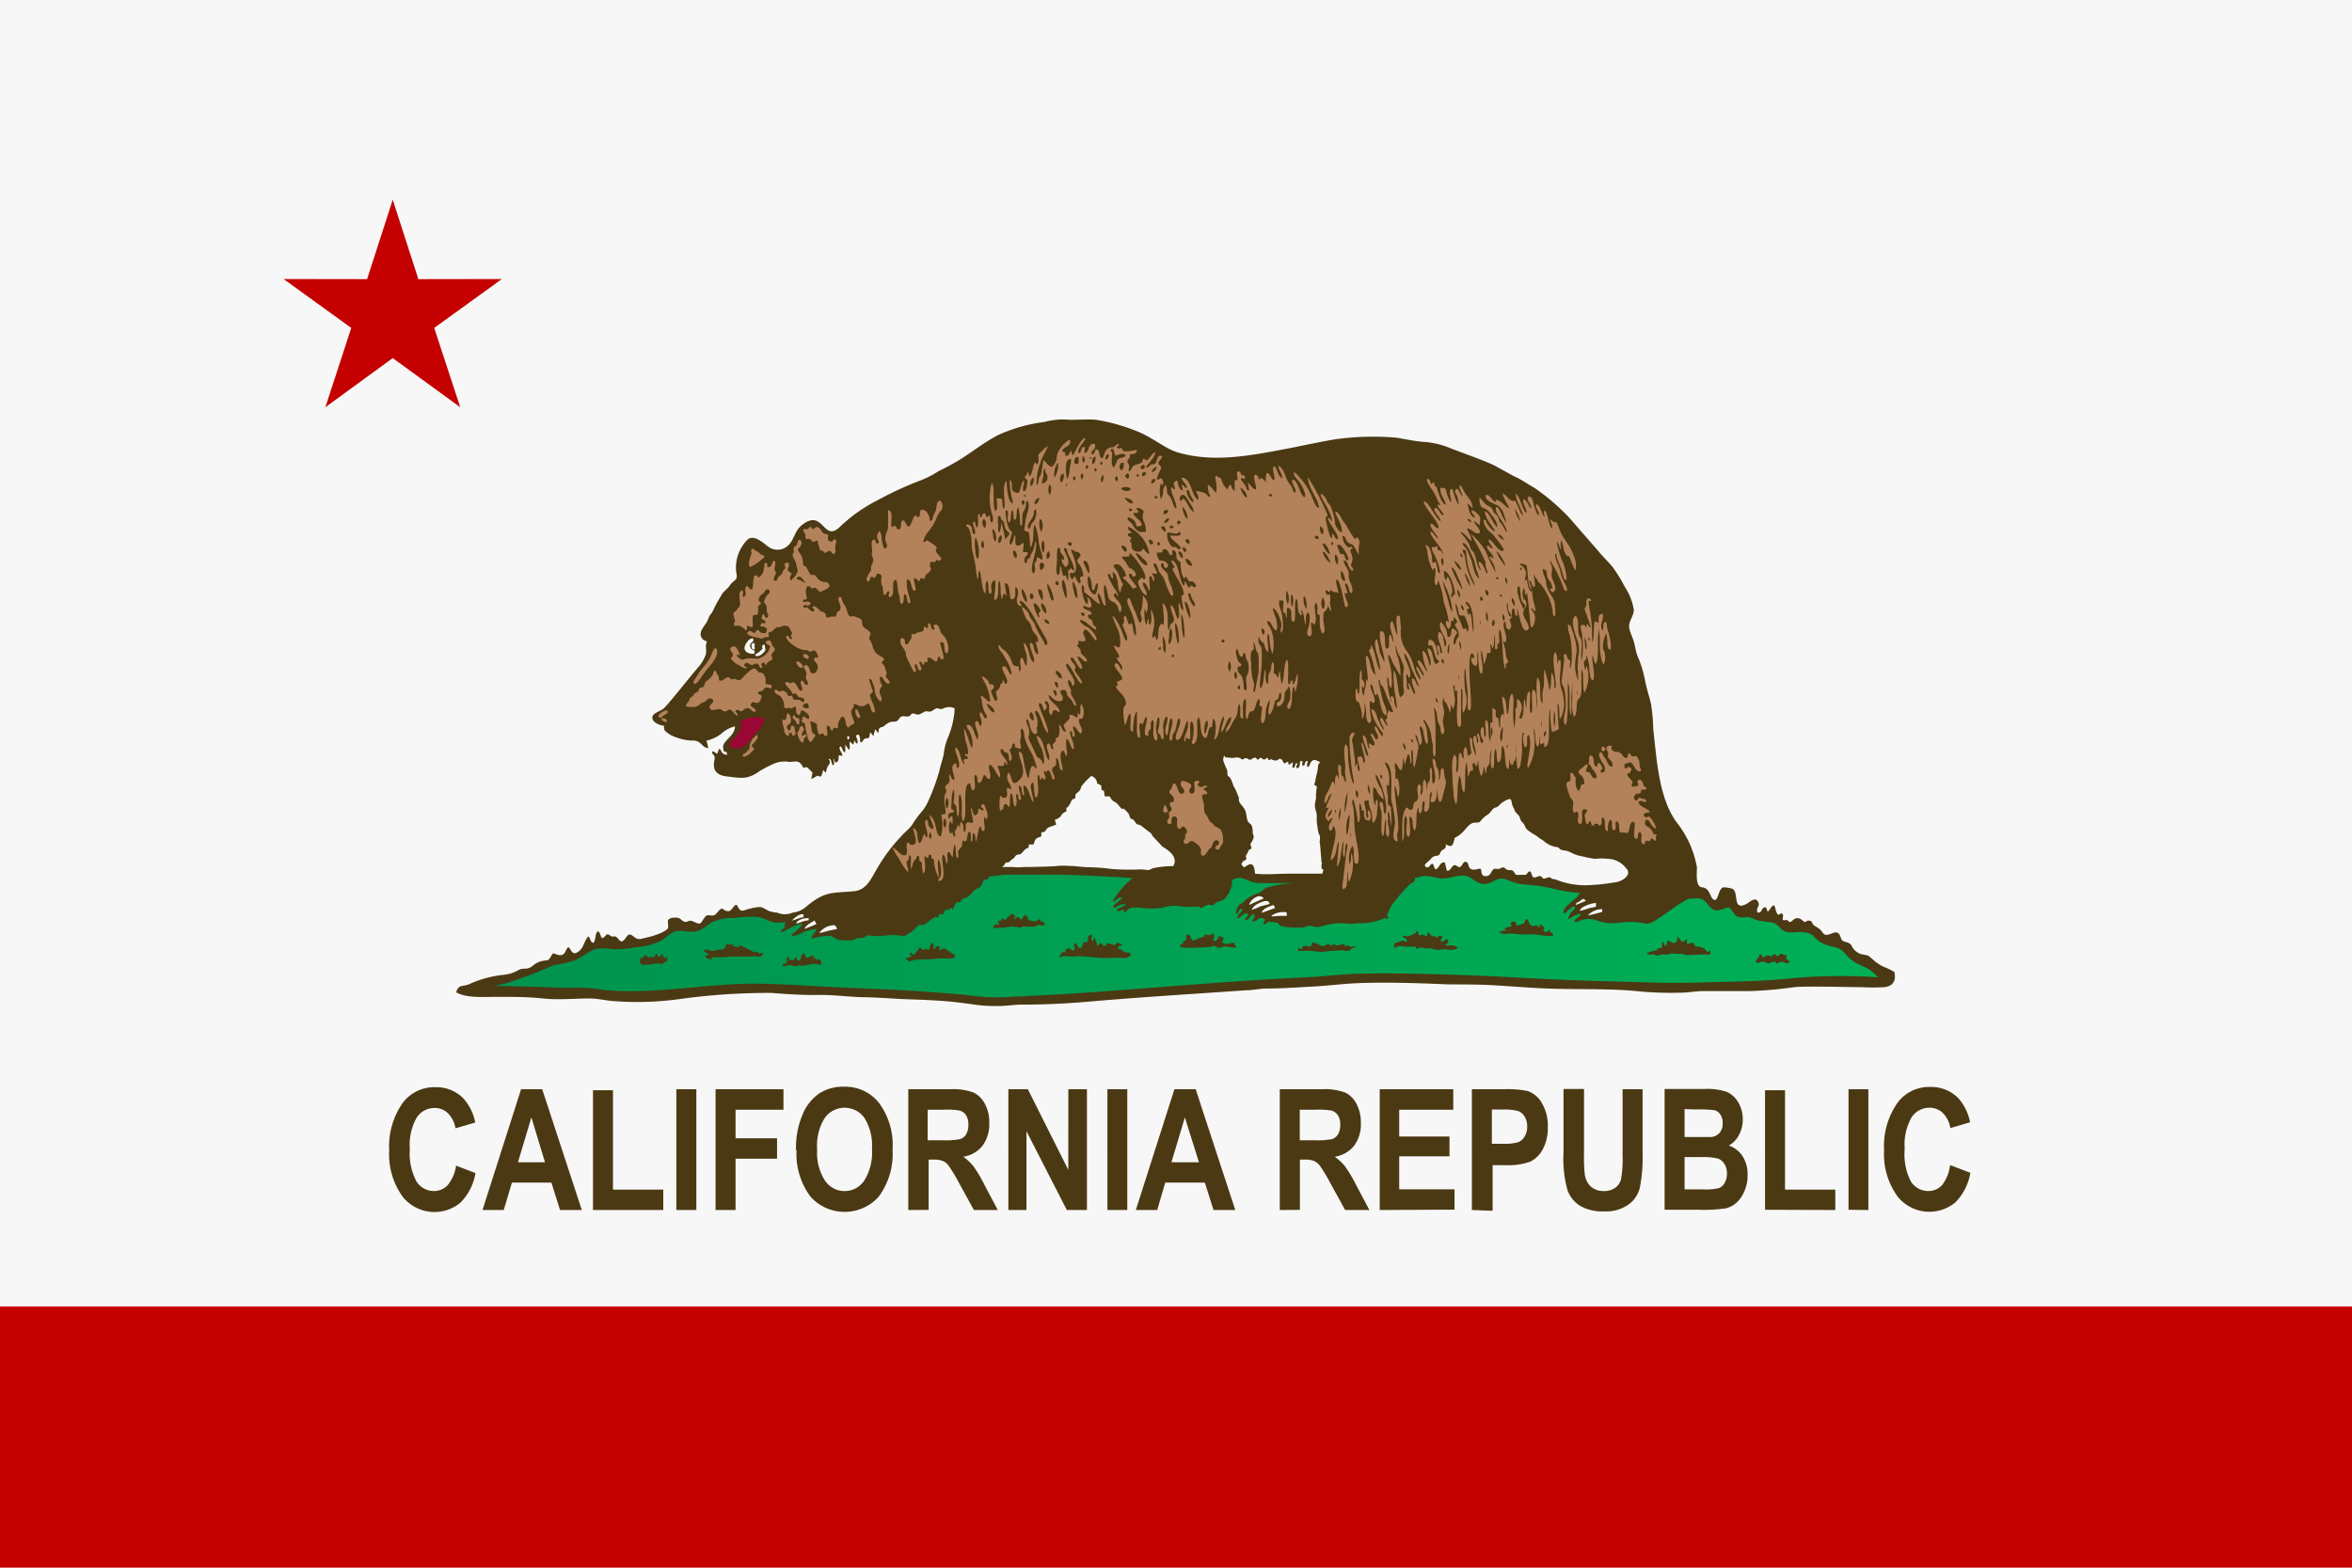 <svg xmlns="http://www.w3.org/2000/svg" xmlns:xlink="http://www.w3.org/1999/xlink" viewBox="0 0 187.09 124.72"><defs><linearGradient id="a1971591-e1ca-4d6a-8caf-9562001fa84d" x1="39.36" y1="74.45" x2="149.33" y2="74.45" gradientUnits="userSpaceOnUse"><stop offset="0" stop-color="#00934f"/><stop offset="1" stop-color="#00b057"/></linearGradient></defs><g id="bef0c19e-89d3-4aec-80b0-ea62ed37dbf9" data-name="Layer 2"><g id="bc54a7f5-beb2-42df-8a74-57b9c9fef4b5" data-name="Layer 1"><rect width="187.09" height="124.72" style="fill:#f7f7f7"/><rect y="103.94" width="187.09" height="20.79" style="fill:#c50000"/><polygon points="31.24 15.89 33.28 22.21 39.92 22.2 34.54 26.09 36.61 32.4 31.24 28.49 25.88 32.4 27.94 26.09 22.56 22.2 29.2 22.21 31.24 15.89" style="fill:#c50000;fill-rule:evenodd"/><path d="M36.28,92.74l1.54.59a4.32,4.32,0,0,1-1.2,2.36,3.24,3.24,0,0,1-4.56-.44,5.72,5.72,0,0,1-1.1-3.7,6,6,0,0,1,1.11-3.85,3.13,3.13,0,0,1,2.58-1.2,3,3,0,0,1,2.22.9,4,4,0,0,1,.93,1.91l-1.57.46a2.14,2.14,0,0,0-.6-1.2,1.5,1.5,0,0,0-1.06-.42,1.69,1.69,0,0,0-1.42.76,4.4,4.4,0,0,0-.55,2.52A4.73,4.73,0,0,0,33.13,94a1.64,1.64,0,0,0,1.4.76,1.47,1.47,0,0,0,1.09-.48,3.15,3.15,0,0,0,.66-1.55Zm10,3.53H44.55l-.69-2.18H40.72l-.65,2.18H38.38l3.07-9.61h1.68l3.15,9.61Zm-2.93-3.8h0L42.27,88.9,41.2,92.47Zm3.82,3.8h0V86.74h1.59v7.91h4v1.62Zm6.63,0h0V86.66h1.59v9.61Zm3.12,0h0V86.66h5.4v1.63H58.51v2.27h3.3v1.63h-3.3v4.08Zm6.4-4.75h0a6.77,6.77,0,0,1,.51-2.82A3.76,3.76,0,0,1,65.16,87a3.49,3.49,0,0,1,2-.54,3.41,3.41,0,0,1,2.76,1.29A5.62,5.62,0,0,1,71,91.47a5.72,5.72,0,0,1-1.12,3.76,3.65,3.65,0,0,1-5.39,0,5.69,5.69,0,0,1-1.13-3.73ZM65,91.46h0a4.06,4.06,0,0,0,.63,2.48,1.88,1.88,0,0,0,3.11,0,4.21,4.21,0,0,0,.62-2.52,4.16,4.16,0,0,0-.6-2.48,1.94,1.94,0,0,0-3.15,0,4.13,4.13,0,0,0-.61,2.5Zm7.25,4.81h0V86.66h3.35a4.68,4.68,0,0,1,1.83.26,2,2,0,0,1,.91.9,3,3,0,0,1,.35,1.53,2.85,2.85,0,0,1-.54,1.81,2.41,2.41,0,0,1-1.53.87,3.79,3.79,0,0,1,.84.8,11.18,11.18,0,0,1,.91,1.56l1,1.88h-1.9l-1.15-2.09a12.08,12.08,0,0,0-.85-1.42,1.13,1.13,0,0,0-.47-.39,2,2,0,0,0-.8-.11h-.33v4Zm1.58-5.55H75a6.12,6.12,0,0,0,1.37-.09.85.85,0,0,0,.48-.38,1.46,1.46,0,0,0,.18-.77,1.35,1.35,0,0,0-.18-.74.9.9,0,0,0-.5-.38A6.23,6.23,0,0,0,75,88.29H73.79v2.43Zm6.38,5.55h0V86.66h1.55l3.22,6.42V86.66h1.48v9.61h-1.6L81.65,90v6.27Zm7.88,0h0V86.66h1.58v9.61Zm10.21,0H96.53l-.69-2.18H92.69l-.64,2.18h-1.7l3.07-9.61h1.69l3.15,9.61Zm-2.93-3.8h0L94.25,88.9l-1.07,3.57Zm6.43,3.8h0V86.66h3.35a4.74,4.74,0,0,1,1.84.26,2,2,0,0,1,.91.9,3.15,3.15,0,0,1,.35,1.53,2.85,2.85,0,0,1-.54,1.81,2.43,2.43,0,0,1-1.54.87,4.08,4.08,0,0,1,.85.8,12.3,12.3,0,0,1,.91,1.56l1,1.88H107l-1.15-2.09a13.75,13.75,0,0,0-.85-1.42,1.27,1.27,0,0,0-.47-.39,2,2,0,0,0-.8-.11h-.33v4Zm1.59-5.55h1.18a6.29,6.29,0,0,0,1.38-.09.89.89,0,0,0,.48-.38,1.46,1.46,0,0,0,.18-.77,1.35,1.35,0,0,0-.18-.74.94.94,0,0,0-.5-.38,6.23,6.23,0,0,0-1.29-.07h-1.25v2.43Zm6.36,5.55h0V86.66h5.85v1.63H111.3v2.13h4V92h-4v2.62h4.4v1.62Zm7.33,0h0V86.66h2.56a7.83,7.83,0,0,1,1.87.14,2.12,2.12,0,0,1,1.16,1,3.5,3.5,0,0,1,.45,1.87,3.57,3.57,0,0,1-.39,1.75,2.28,2.28,0,0,1-1,1,5.17,5.17,0,0,1-2,.28h-1v3.63Zm1.59-8h0V91h.88a3.93,3.93,0,0,0,1.2-.12,1,1,0,0,0,.52-.45,1.44,1.44,0,0,0,.21-.8,1.42,1.42,0,0,0-.21-.8,1,1,0,0,0-.52-.44,4.54,4.54,0,0,0-1.3-.11Zm5.74-1.63H126v5.2a12.56,12.56,0,0,0,.06,1.58,1.62,1.62,0,0,0,.5,1,1.52,1.52,0,0,0,1,.34,1.54,1.54,0,0,0,.9-.24,1.21,1.21,0,0,0,.48-.68,8.72,8.72,0,0,0,.13-1.87V86.66h1.59v5a13,13,0,0,1-.21,2.79,2.31,2.31,0,0,1-.93,1.4,3.11,3.11,0,0,1-1.91.53,3.59,3.59,0,0,1-1.92-.44,2.46,2.46,0,0,1-1-1.24,9.31,9.31,0,0,1-.32-3V86.66Zm8,0h3.16a4.81,4.81,0,0,1,1.81.24,2,2,0,0,1,.89.83,2.57,2.57,0,0,1,.36,1.35,2.6,2.6,0,0,1-.31,1.25,2,2,0,0,1-.8.83,2.14,2.14,0,0,1,1.1.86,2.63,2.63,0,0,1,.39,1.46,3.11,3.11,0,0,1-.5,1.78,2.09,2.09,0,0,1-1.19.89,12.2,12.2,0,0,1-2.23.12h-2.68V86.66Zm1.59,1.6h0v2.22H135c.63,0,1,0,1.16,0a1,1,0,0,0,.64-.35,1.14,1.14,0,0,0,.23-.75,1.11,1.11,0,0,0-.19-.69.78.78,0,0,0-.45-.34,10.47,10.47,0,0,0-1.52-.06Zm0,3.82h0v2.57h1.47a4.59,4.59,0,0,0,1.25-.1.92.92,0,0,0,.46-.4,1.45,1.45,0,0,0,.19-.76,1.4,1.4,0,0,0-.2-.77,1.05,1.05,0,0,0-.53-.43,5.47,5.47,0,0,0-1.36-.11Zm6.4,4.19h0V86.74h1.59v7.91h4v1.62Zm6.64,0h0V86.66h1.58v9.61Zm8.15-3.53h0l1.54.59a4.32,4.32,0,0,1-1.2,2.36,3.24,3.24,0,0,1-4.56-.44,5.72,5.72,0,0,1-1.1-3.7,6,6,0,0,1,1.11-3.85,3.14,3.14,0,0,1,2.59-1.2,3,3,0,0,1,2.21.9,4,4,0,0,1,.93,1.91l-1.57.46a2.14,2.14,0,0,0-.6-1.2,1.5,1.5,0,0,0-1.06-.42,1.7,1.7,0,0,0-1.42.76,4.4,4.4,0,0,0-.55,2.52A4.73,4.73,0,0,0,152,94a1.64,1.64,0,0,0,1.4.76,1.47,1.47,0,0,0,1.09-.48A3.15,3.15,0,0,0,155.11,92.74Z" style="fill:#4b3913;fill-rule:evenodd"/><path d="M85.54,63.48c0-.34,0-.27.24-.48s.15-.32.28-.49a6,6,0,0,1,.74-.77.63.63,0,0,1,.47.6.93.93,0,0,1,.34.18v.31l.2.09.07.44.39,0c.25.5.43.36.68.67.61.77.07-.11.74.6.19.21.12.3.22.45s.18,0,.37.3.15.16.4.27c.06,0,.35.25.43.31.87.65.29.26.67.66l.65.7c.13.14,1.4.7.9,1.59a7.72,7.72,0,0,0-1.64.17c-.37.19-.3.15-.67.11s-.59,0-.88,0c-.55,0-1.18,0-1.75-.06A16,16,0,0,0,86.69,69c-.53,0-1.17-.11-1.71-.11a5.63,5.63,0,0,0-.81,0c-.41.06-2.16.09-2.65.09-.31,0-.54.06-.88,0h-.93c.2-.18.14-.09.28-.34.51-.09.15,0,.48-.24s.11-.07.36-.36c.48-.18.19.11.6-.34s.36,0,.41-.51l.37,0c.16-.48.15-.48.62-.64l0-.31c.48-.09.26-.2.55-.39.13-.08.22-.07.33-.14l.06,0c.2-.13.06,0,.25-.12l-.12-.36a1.18,1.18,0,0,0,.49-.3c.12-.15-.05-.06.18-.23s.16-.08.26-.15c0-.59-.1,0,.25-.53.07-.1.1-.23.15-.31.15-.28,0,0,.27-.2Zm65.17,14h0s0-.09,0-.13a5,5,0,0,0-.9-.44,3.6,3.6,0,0,1-.83-.57c-.54-.47-.33-.27-1-.45a1.28,1.28,0,0,1-.71-.68c-.27-.38-.69-.15-.83-.57s-.26-.56-.74-.37c-.66.26-.61,0-.93-.33a2.88,2.88,0,0,0-.41-.27c-.24-.16-.15-.25-.32-.4-.36-.06-.21,0-.49.09-.19-.11-.3-.31-.58-.31s-.36.23-.57.31c-.22-.07-.12-.11-.25-.16s-.08.06-.33,0c-.07-.25.14-.31-.1-.55l-.27.14c-.3-.33-.15-.61-.36-.76-.23.07-.31.42-.48.49-.12-.2,0-.2-.19-.34-.33,0-.23.49-.62.42-.16-.46.3-.46,0-.93-.18-.25-.52,0-.76.18-1.36.8-.62-1-1.31-1.16a3.41,3.41,0,0,0-.6-.1c-.48.07-.41,1.1-.77,1s-.28-.94-1-1c-.53-.07-.36-1.25-.38-1.6a8,8,0,0,0-1.53-3.46c-1.5-1.91-1.67-5.14-1.94-7.52a14.83,14.83,0,0,0-.18-2c-.17-.73-.36-1.23-.5-2a9,9,0,0,0-.59-1.86c-.12-.33-.16-.64-.25-1s-.25-.65-.35-1c-.21-.7.31-1,.32-1.65a4.62,4.62,0,0,0-.71-1.8,11.52,11.52,0,0,0-.94-1.54c-.35-.45-.82-.87-1.19-1.34l-2.34-2.68a17.1,17.1,0,0,0-2.73-2.33c-.53-.29-1-.65-1.58-.9L118.81,37c-1.15-.52-2.36-.91-3.54-1.38a6.42,6.42,0,0,0-2-.46c-.79-.07-1.38-.2-2.14-.33a21.29,21.29,0,0,0-4.51.07c-.73.06-3.26.61-4.2.79-2.86.54-5.8,1.14-8.65.33-1-.27-1.77-1-3.11-1.62a15.14,15.14,0,0,0-3.47-1c-.63-.06-1.43,0-2.1,0a5.49,5.49,0,0,0-2,.17,12.67,12.67,0,0,0-3.75,1.07c-1.14.61-2,1.32-3.1,2-.5.29-1,.57-1.54.82a7.92,7.92,0,0,1-1.68.84,28,28,0,0,0-3.29,1.54,12.29,12.29,0,0,0-2.84,2c-1.42,1.47-1.33-1.42-3.06-.1-.58.44-.6,1-1,1.51a1.24,1.24,0,0,1-1.7.26c-.38-.28-1.11-1-1.64-.6a3.14,3.14,0,0,0-.91,2.73c.11.45-.1.47-.39.77-.13.13-.17.24-.28.35-.54.56-.25.14-.82,1.09-.15.26-.28.55-.42.82s-.16.18-.25.37-.13.34-.21.47c-.24.39-.68.82-.38,1.25.18.26.16.14.4.28-.17.45,0,.52-.08,1a3,3,0,0,1-.57,1c-.53.6-2.53,3.15-2.84,3.37s-.86.33-.85.7.6.61.93.63c0,.37,0,.39.51.73a4.29,4.29,0,0,0,1.6.45c.91-.07.79.51,1.4.61a2.39,2.39,0,0,0-.14-.6,3.12,3.12,0,0,0,1.17-.54,2.43,2.43,0,0,1,1.1-.6c0,.8-1,1.12-.94,1.7s.28.09.32.57c-.6-.09-.35-.37-.64-.48l-.15.39c-.17-.07-.24-.21-.4-.18-.05.22.21.25.2.52s-.41,1.3.94,1.46c1.15.13,1.65.3,2.66-.44a12,12,0,0,1,1.13-.58,2.16,2.16,0,0,1,1.2-.13c.45,0,.76-.2,1.05.34.14.27.17,0,.39.1,0,0,.4.39.41.42l-.1.49c.1,0,.42-.25.53-.25s.14.16.28,0a1.65,1.65,0,0,0,.13-.47l.2.22c.13-.22,0-.25.26-.62s-.18-.45.07-.48c.21.16.1.46.29.52.12-.15,0-.41,0-.59l.14.36c.34,0,.25-.37.3-.57l.28.05c0-.25-.41-.66-.13-.75.16.16.15.49.36.44l0-.59.29.43c.15-.23,0-.44.07-.67l.29.25.08-.39c0,.11.11.27.23.31.08-.24-.07-.41-.1-.64.35-.32.3.41.34.54.23,0,.18-.31.49-.33s.17-.09.31-.48l.23.31.15-.55.23.3c.08-.15,0-.29.12-.39s.2-.06.33-.15.4-.38.76-.36c.54,0,.35-.34.73-.44.22,0,.34.06.52,0s.13-.21.28-.21c.42,0,.27.25.85-.09.41-.24.37.12.83-.2s.31.07.78-.12a1,1,0,0,1,.89,0,6.88,6.88,0,0,1-.53,2.31,4.76,4.76,0,0,0-.34,1.32c-.08.44-.25.85-.34,1.31a16.74,16.74,0,0,1-.87,2.39,3.46,3.46,0,0,1-.64,1,9,9,0,0,0-.71,1c-.17.23-.55.53-.79.81a13.8,13.8,0,0,0-2.1,2.86c-.4.7-.78,1.47-1.71,1.55-1.78.15-2.29,0-3.73,1.18a1.94,1.94,0,0,1-1.13.52,1.54,1.54,0,0,1-1.23,0,2.78,2.78,0,0,1-.65-.13c-.64-.31-.49-.43-1.56-.18-.47.12-.68.34-.91-.15s-.44.36-.76.34c-.56,0-.34-.54-.94.17-.33.41-.66-.06-.93.31-.41.56-.27.64-.94.34-.49-.22-.43.33-1-.19-.22-.2-1-.14-1,.16,0,.61.18.55-.47.91a6.23,6.23,0,0,1-1.22.4c-.58.13-.65.24-1.11-.13s-.47.3-.88.45c-.22-.07-.23-.22-.41-.35s-.23,0-.38-.06-.25-.19-.36-.16-.23.27-.38.29-.16-.54-.39-.53c-.21.24-.13.64-.3.9-.46.07-.18-1.27-.85.25a1.08,1.08,0,0,1-.59.58c-.34.07-.37-.35-.58-.47-.25.12-.19.73-.77.62-.11,0-.37-.15-.45-.12s-.2.35-.34.48-.67,0-1.21.45-.71.16-1.16.37a2.93,2.93,0,0,1-1.24.4,8.66,8.66,0,0,0-2.67.72c-.53.25-.91,0-1.08.67.85.5,2.36.35,3.36.36,1.24,0,2.3,0,3.54.13s2.48,0,3.72,0c.59,0,1.12.13,1.69.19a24.52,24.52,0,0,0,5.44-.14A50.76,50.76,0,0,1,61.41,79c1.21.1,2.5.18,3.72.16s2.37.16,3.61.18,2.42.13,3.64.17,2.42.09,3.61.22,1.92.3,3,.31h.47c.58,0,1.15-.1,1.72-.11,1.81,0,3.63-.08,5.44-.24,4.14-.36,8.3-.61,12.45-.9.58,0,1.12-.14,1.72-.14,1.21,0,2.44-.1,3.65-.16s2.37-.22,3.61-.27c2.41-.09,4.81,0,7.21.1,1.25,0,2.5,0,3.76.08s2.43.17,3.65.23c2.43.12,5,0,7.38.21a27.48,27.48,0,0,0,3.63.14c.59,0,1.17-.12,1.77-.13l3.75,0a31.52,31.52,0,0,0,3.52-.31c.76-.1,4.6,0,5.39,0a15.34,15.34,0,0,0,1.79,0c.53-.07.78-.32.83-.74v-.25Zm-29-8.17h0c-.23.06-.2.24-.37.3a4.71,4.71,0,0,0-.54,0c-.31,0-.23-.05-.39-.26s-.29-.07-.51-.15-.21-.25-.43-.17c-.37.13-.05.12-.49.09s-.28.76-1,.55c-.23-.24-.07-.37-.22-.56-.26,0-.55.19-.79,0s-.08-.45-.4-.56c-.23.09-.21.24-.38.4s-.37-.22-.57-.09-.25.46-.53.41l-.16-.65c-.42-.08-.44.51-.75.54-.15-.16-.08-.33-.25-.45-.2.09-.15.22-.39.31-.38-.1-.12-.35.07-.48s.28-.4.59-.44c.5-.08.2-.16.5-.44.13-.12.22-.08.29-.26s0-.19,0-.23c.25.13.49.28.62-.11.19-.57-.05-.26.46-.61s.75-1,1.26-1,.33-.08.68-.39.34-.18.63-.56.37-.15.61-.43a1.9,1.9,0,0,1,.75-.48c.3-.1.2.32.35.59s.09.34.38.62.06.31.38.64.07.34.51.68c.23.18.52.31.69.45s.4.26.56.4a1.92,1.92,0,0,0,1,.43c.13,0,.13.13.3.2.36.13.3,0,.8.23a2.59,2.59,0,0,0,.9.3,7.63,7.63,0,0,0,1,.2,4.32,4.32,0,0,1,1,0,1.87,1.87,0,0,1,1.48.75c.53.52-.35,1.08-.89,1.12a16.18,16.18,0,0,1-2,.22,6.18,6.18,0,0,1-2.77-.47c-.52,0-.14-.29-.75-.07-.37.13-.16-.33-.68-.12s-.3-.27-.58-.45ZM102.2,60.75h0c.17-.1.06-.11.25-.14.12.19-.07,0,.08.24l.31-.21c0,.18-.08.34,0,.46.29-.08.06-.23.31-.4.13.24-.13.14,0,.42.28,0,.23-.32.27-.56l.2,0c0,.18-.09.15,0,.38.31-.1.06-.34.4-.41,0,.27-.13.26,0,.51.25-.16.11-.28.34-.49s.36,0,.65.07c-.29.45-.07.11-.26.93l-.09.37a1.74,1.74,0,0,1-.13.51c.31.22.21,0,.16.67s.09-.17-.08.8c-.07.4.09.58.13.91,0,.16,0,.36,0,.52a2.52,2.52,0,0,0,.07.49,3,3,0,0,0,.07.45c.07.21.12.13.12.4s-.06.25,0,.46l.12,1.43c.08.28,0,0,0,.36,0,.58.27-.15.07.59h-2.67c-.9,0-1.77.1-2.69,0-.07-1.26-.66-.57-.89-.5l-.2-.26c.22-.35.12-.18.4-.37,0-.38-.14-.09.08-.5s0-.14.34-.39l-.1-.34c.44-.62.2-.7.19-.87,0-.77-.19-.66-.35-.88s-.12-.59-.24-.9-.46-.55-.5-.79c-.08-.44.15.12-.27-.87a3.13,3.13,0,0,1-.21-.41c-.26-.84-.4-.54-.44-.82s.06-.13-.1-.5c-.35-.79-.23-.66-.18-1,.28.23-.3.09.61.19.34,0,.55-.14.84.14.44-.27.4,0,.61,0s.11-.09.32-.14.13,0,.3.15c.29-.14.08-.29.51,0l.27-.17.09.2c.36-.12.1-.07.39,0s.29,0,.49-.12c.44.18.08.08.31.3Zm-34.75-1.9h0c-.08-.15-.08-.17,0-.31C67.71,58.73,67.45,58.84,67.45,58.85Z" style="fill:#4b3913;fill-rule:evenodd"/><path d="M39.36,78.45c1.32,0,3.77.08,5.25.14.6,0,1.15,0,1.74,0a11,11,0,0,1,1.63.16c3.75.43,8-.48,11.93-.49,2.26,0,4.66.2,6.94.3s4.58.18,6.87.35c1.1.08,2.22.16,3.32.27a15,15,0,0,0,3.42.12c4.53-.17,9-.55,13.55-.9,3.52-.27,6.64-.49,10.15-.66,1.14-.06,2.25-.2,3.39-.25,3.65-.15,10.24.11,14,.33,2.3.13,4.64.21,7,.27,2.63.06,4.26.16,6.94.07,2.28-.07,4.64-.07,6.91-.32a44.92,44.92,0,0,1,7-.09h0s-.5-.46-.55-.5c-.64-.48-1.28-.47-1.95-1.24-.5-.59-.64-.56-1.36-.76a2.4,2.4,0,0,1-1.32-.8c-.45-.39-1.12-.28-1.67-.27-.88,0-.78-.34-1.36-.7-.27-.16-1.07-.13-1.57-.32a1.93,1.93,0,0,0-.6-.2,1.88,1.88,0,0,1-.71,0c-.58-.17-.49-.9-1-.72s-.92.4-1.38-.19-.64-.63-1.37-.55l-.24,0a11.17,11.17,0,0,0-1.14.7c-3.06,2.17-1.26.86-4.46,1.22a3.58,3.58,0,0,1-1.81-.23c-1-.25-1.32.21-1.65.17-.1-.29.44-.34.47-.68-.79.2-.69.41-1,.42.18-.73.54-.51.54-1-.42.1-.65.56-.91.58,0-.4.22-.52.4-.71a4.72,4.72,0,0,1,.59-.5c.21-.16.12-.18.25-.33l.12-.1a9,9,0,0,1-1.15-.12c-.58-.1-1.16-.26-1.75-.37s-1.19-.13-1.83-.21-1.2-.46-1.56-.44c-.52,0-.93.55-1.57.41s-.84-.64-1.48-.65-1.14.28-1.76.23-1-.32-1.74-.12l-.34.1c0,.15.05.28-.36.45A12.82,12.82,0,0,0,111,71.64a2.46,2.46,0,0,0-.47.73c-.38.78-.1.36-.09.74-.22,0-.21-.15-.44,0a4.91,4.91,0,0,1-2,.34c-.57.1-1,0-1.46,0a6,6,0,0,0-1.32.22c-.58.23-.89-.09-1.19,0s-.3.15-.68.12a5.38,5.38,0,0,1-1.33-.09c-.31-.07-.29-.25-.49-.3l-.6-.07c-.17,0-.19.28-.45.18,0-.15.1-.17.14-.33-.41-.45-.7.27-1,.12,0-.21.35-.34.09-.56-.25,0-.36.55-.65.46-.07-.21.26-.24.21-.49-.25-.2-.53.27-.84.37,0-.42.46-.51.37-.79-.29,0-.22.3-.44.45-.14-.19.09-.65.27-.79s.14,0,.34-.25a2.72,2.72,0,0,1,1.11-.63c.36-.13.35-.3.67-.45a9.09,9.09,0,0,1,2.7-.36h-.88c-.69,0-1.38,0-2.07,0-1,0-.92-.15-1.71-.4a1.08,1.08,0,0,0-.79.18c0,.17,0,.23,0,.4l-.26.65c-.28.32-.18.44-.68.6s-.23.07-.56.33c-.25,0-.27-.09-.51,0s-.2.1-.4.23c-.19-.07-.11-.13-.36-.12a7.83,7.83,0,0,1-1.18,0,3.13,3.13,0,0,0-1.63.1,6.85,6.85,0,0,1-1.69,0c-.12,0-.76-.15-1.08.19-.1.1-.06.18-.22.19-.08-.15,0-.12,0-.24-.22,0-.41.21-.57.08,0-.15,0-.07.13-.17s.45-.17.56-.36c-.49,0-.69.27-1,.3,0-.36.63-.5.7-.83-.4,0-.46.34-.74.32a6.83,6.83,0,0,1,1.58-1.85c-1.76-.12-3.89-.23-5.93-.27h-3.2c-.65,0-1.24,0-1.76.09l-.55.06c0,.12,0,.2-.18.24s-.17,0-.25.1-.06.41-.42.58c-.58.28-.53.65-1.14.83-.4.11,0,.31-.48.29-.21,0-.26.41-.37.56l-.17-.11c-.25.17,0,.15-.38.16-.17,0-.11.17-.22.33-.45.06-.15-.22-.43.28-.28,0,0-.19-.44.09l-.45.34c-.4.26-.27.09-.62.18-.1,0-.28.28-.43.39a6,6,0,0,1-.52.36c-.31.19-.28.11-.61.07-.87-.13-1.55.16-2.31,0-.35-.07-.35.15-.61.19s-.22-.1-.62.12a1.23,1.23,0,0,1-.71.07c-.22,0-.56,0-.75-.09s-.25-.22-.57-.26a4.11,4.11,0,0,0-1.4.24c0-.43.35-.44.36-.81,0,0-1,.22-1,.26a2.63,2.63,0,0,1-.91.33c-.06-.19,0-.14.17-.28a4,4,0,0,0,.67-.7c-.81.08-1.47.66-1.75.67.13-.49.3,0,.34-.75a.15.15,0,0,1,0-.07,2.66,2.66,0,0,1-.62.06c-.57,0-1-.38-1.58-.46a10.91,10.91,0,0,0-1.88.09,3.64,3.64,0,0,0-1.75.35c-.48.27-.74.63-1.32.72s-1.18-.2-1.73.06-.68.59-1.34.83a5.47,5.47,0,0,1-1.73.37,7.48,7.48,0,0,1-1.76.15c-1.73-.24-1.59.17-3,.89a13.39,13.39,0,0,1-1.73.39,33.07,33.07,0,0,1-3.84,1.46A7,7,0,0,0,39.36,78.45Z" style="fill-rule:evenodd;fill:url(#a1971591-e1ca-4d6a-8caf-9562001fa84d)"/><path d="M74,66.23a.41.41,0,0,1,0,.52.38.38,0,0,1,0-.52Zm1.15-1.12h0a.68.68,0,0,1,0,.77.71.71,0,0,1,0-.77Zm.14-.8h0a1.06,1.06,0,0,1,0-.82c.1,0,.07,0,.12.15a.86.86,0,0,1-.07.67Zm20.5-6h0c0-.29,0-.86.24-1a1,1,0,0,1,0,.6,2.25,2.25,0,0,1-.08.24c0,.13,0,.17-.15.2ZM82.05,56.66h0a.72.72,0,0,1,.15.67c-.21,0-.48-.58-.15-.67ZM78.46,56h0a.75.75,0,0,1,.42.24c.14.12.25.26.19.44-.26,0-.51-.48-.61-.68Zm5.35-1.12h0c.24.05.29.25.21.49-.06,0-.06,0-.16-.19A.42.42,0,0,1,83.8,55c0-.2,0,0,0-.16Zm14.76-.37h0a.27.27,0,0,1,0,.36c-.17-.12-.14-.3,0-.36Zm-14.66-.25h0c.27-.07.26.26.25.45-.17,0-.27-.29-.25-.45Zm14.38-.83h0c.12.15.16.53,0,.61-.1-.13-.17-.52,0-.61ZM84,53.36h0a.61.61,0,0,1,.47.62c-.19,0-.25-.08-.36-.23s-.17-.22-.11-.39Zm13.8.08h0a.84.84,0,0,1,0-.84.84.84,0,0,1,0,.84Zm-4.55-1.13h0c-.06-.1-.07-.12,0-.23h.13c0,.14,0,.19-.14.22Zm5.11-.68h0c-.11.19,0,.58.06.78.18.52.29.24.33.53-.19.18-.12,0-.3.14-.06.53.28.49.38.88a4.68,4.68,0,0,1,.1.54c0,.28,0,.39.19.44.11-.24,0-.58,0-.83,0-.41.14-.35.19-.73a1.46,1.46,0,0,0-.09-.81c-.29-.47,0-.56-.29-.61-.11.15,0,.14-.13.31-.35-.1-.18-.46-.44-.64Zm-6.06-.16h0c.06.11.06.12,0,.23-.25,0-.17-.17,0-.23Zm7.37-.39h0c.17.12.18.36.23.57.15.57.22-.14.22,1.22,0,.13,0,.45,0,.59l-.22,1.14c0,.07,0,.18-.06.26a.36.36,0,0,1,0,.11c-.06.09,0,.06-.1.08-.17-.24.16-.31-.06-.89a4.77,4.77,0,0,1-.15-1.41,2.13,2.13,0,0,1,0-.87c.1-.26.27,0,.19-.53a1,1,0,0,1,0-.15c0-.14,0-.11.05-.12Zm-7.18-.53h0a2.14,2.14,0,0,1,.21,1.37c-.13-.06-.12-.1-.16-.25s0-.23,0-.35a1.54,1.54,0,0,1,0-.77Zm4.68.56h0c0-.17,0-.25.21-.21.06.19,0,.22-.21.21ZM93,51.26h0c-.11-.15,0-.42,0-.63s0-.5.14-.63c.21.17.07,1.22-.17,1.26ZM100.38,50h0a.27.27,0,0,1,.08.5c-.06-.08-.16-.41-.08-.5Zm-6.91-.4h0s.09-.07.18.28a3.17,3.17,0,0,1,.09,1.35.34.34,0,0,1-.09-.16,6.35,6.35,0,0,1-.18-1.47Zm-10.42-.32h0a.4.4,0,0,1,.43.34c-.36,0-.32-.12-.43-.34Zm10.89-.45h0c.2.14.27,1.12.28,1.4s0,.34,0,.52c-.21-.16-.21-1.13-.25-1.43a2,2,0,0,1,0-.49ZM86,48.75h0a.2.2,0,0,1,.28.2c-.18.13-.31,0-.28-.2Zm19.31-.32h0c-.28,0-.23-.71-.09-.9a1,1,0,0,1,.09.9ZM82.81,48h0c.27,0,.53.63.38.82a1.07,1.07,0,0,1-.38-.82Zm11.42-.12h0a4.36,4.36,0,0,0,.43,1.35,1.63,1.63,0,0,0-.07-.81c-.07-.22-.14-.51-.36-.54Zm-12,.12h0c.28,0,.45.39.55.6-.08.12-.13.09-.15.24s.12.11,0,.32A3,3,0,0,1,82.21,48Zm20.55.28h0c-.11-.17-.15-.9,0-1a1.39,1.39,0,0,1,0,1Zm.93-.84h0c.2,0,.29.86.19,1a1.42,1.42,0,0,1-.19-1ZM82,47.2h0c.24.07.27.29.12.47-.25,0-.24-.3-.12-.47ZM102.35,47h0a1.22,1.22,0,0,1,.09,1.08,1.59,1.59,0,0,1-.09-1.08Zm-7.82.22h0c.25-.08.17.22.3.44s.31.36.19.58c-.24-.08-.53-.8-.49-1Zm-13.27-.34h0c.16,0,.24.25.3.41a1.07,1.07,0,0,1,.12.62c-.25-.05-.44-.79-.42-1Zm1.35,0h0c.24,0,.26.09.32.31a1.71,1.71,0,0,1,0,.6,1.53,1.53,0,0,1-.35-.91Zm2-.73h0a2.87,2.87,0,0,1,.23,1.44c-.16-.11-.23-.49-.28-.67s-.18-.62,0-.77Zm-1.27.3h0a2.77,2.77,0,0,1,.48,1.32c-.24.07-.29-.34-.36-.55s-.23-.64-.12-.77Zm2-.22h0a2.1,2.1,0,0,1,.35,1.35c-.17,0-.24-.42-.28-.58a1.73,1.73,0,0,1-.07-.77Zm-1.23,0h0c.11.1.17.33,0,.32a.16.16,0,0,1,0-.32Zm2.47-.4h0c.36.31.21,1,.33,1.12.32,0,.08-.48.42-.55a1.66,1.66,0,0,1-.2.9c-.53,0-.73-1.24-.55-1.47Zm20.13-.42h0a1.32,1.32,0,0,1,.29.82c-.35,0-.41-.66-.29-.82Zm-23.93-.05h0c-.13-.17-.12-.7.14-.58s.11.51-.14.58Zm3.42-.73h0c.42-.14.48.78.45,1-.16-.11-.19-.3-.27-.47s-.24-.37-.18-.57Zm8.11-.16h0c.24-.08.53.34.52.56a.55.55,0,0,1-.52-.56Zm11.9-.35h0c.26.08.28.61.16.81a1,1,0,0,1-.16-.81Zm-22.91.36h0a.52.52,0,0,1,.11-.63c.14.19.16.56-.11.63Zm-2.7-.67h0c.17,0,.21.09.26.25s.07.23-.07.35a.63.63,0,0,1-.19-.6Zm24.62.08h0c.27.05.51.62.63.86-.24,0-.64-.61-.63-.86ZM90.31,44h0c.22,0,.42.24.57.39s.44.34.36.58c-.31.1-.82-.72-.93-1ZM77.63,42.78h0a3,3,0,0,1,.19,1.68c-.22-.07-.24-.51-.24-.73a2.73,2.73,0,0,1,0-.95Zm16.1,1.1h0c.23-.08.45.33.33.53a.52.52,0,0,1-.22-.22,1,1,0,0,1-.11-.31Zm-8.56-.13h0c.16.31.74,1.66.2,1.83-.23.08,0,0-.17,0s-.07.43.08.52c.13-.08.1-.15.19-.26.16.15.21.54.44.58.13-.26,0-.2,0-.39s.13-.12.26-.21a1.77,1.77,0,0,0-.38-1c-.37-.45.5-.46,0-.88-.25-.07-.16,0-.34-.11s-.09-.1-.31-.06Zm8.9-.21h0a.45.45,0,0,0,.19.4c.23-.19,0-.41-.19-.4Zm-9.46,0h0c0,.45.72,1.13.16,1.59a1.08,1.08,0,0,1-.33-.6c.19-.12,0,0,.2,0,0-.31-.07-.3-.22-.5s0-.37-.21-.47c-.19.13-.11.84-.13,1.08s-.14,1,.08,1.12c.25-.18.08-.52.2-.72.11.18.09.56.23.8l.16-.08c.12.17.09.31.21.44a3.36,3.36,0,0,0,0-.84l.08,0c.17-.11,0-.07.15-.15.09.09.12.16.24.18.06-.42-.49-1.28-.52-1.45s0-.35-.3-.33Zm4.59-.12h0a.36.36,0,0,1,.4.49c-.18,0-.4-.31-.4-.49ZM83,43h0a1.44,1.44,0,0,1,0,1c-.16-.19-.25-.86,0-1Zm23.36.35h0a4.18,4.18,0,0,0,.27.74c.19,0,.23-.11.35.21.06.16.09.33.27.26.09-.23-.36-.88-.52-1.06s-.13-.15-.37-.15ZM78.18,43h0a.86.86,0,0,1,.07.6c-.25,0-.26-.45-.07-.6Zm14,.12h0c.12.1.12.19,0,.29-.19-.06-.19-.23,0-.29Zm13.76.25h0a.2.2,0,0,1,0-.25c.06,0,.11.06.11.13s0,.09-.11.12Zm-.73-.14h0c0,.16.13.36.21.49s.19.33.36.36c0-.23-.31-.91-.57-.85Zm-20.25-.05h0a.24.24,0,0,1,.28,0l0,.23c-.18,0-.31,0-.3-.2Zm9.34-.25h0c.33-.12.4.14.27.36-.17-.1-.29-.15-.27-.36Zm-2.9,0h0a.31.31,0,0,1,.33.33l-.19.06a.36.36,0,0,1-.14-.39Zm13.21-.28h0c.18-.06.25,0,.3.18-.18.11-.38,0-.3-.18Zm-25.18.55h0a.52.52,0,0,1,.21-.62.38.38,0,0,1,0,.39c0,.14-.1.24-.24.23Zm13.67-.53h0c.06.3.91.74.8,1-.24.1-.2-.09-.39-.14s-.22.08-.4-.16a1.33,1.33,0,0,1-.25-1,2.18,2.18,0,0,1,.52.07c.46.06.18-.08.47-.12l.09.19c-.22.2-.55.09-.84.1ZM79,42.1h0c.2.14.35.83.15,1a1,1,0,0,1-.15-.5c0-.22-.14-.36,0-.5Zm26-.2h0c.26,0,.34.43.22.59-.22,0-.23-.38-.22-.59Zm-15.28,0h0c0,.32.16.3.32.48-.12.06-.19,0-.33.11,0,.23.12.15.29.29l-.13.28c.17.22.15.11.13.36,0,.43.41.49.63.47s.18-.09.28-.24c.16.13.33.39.52.44a2.92,2.92,0,0,0-1.71-2.19Zm3.3,0h0c.11-.13.21-.08.33,0,0,.08,0,.13-.17.13s-.15-.11-.16-.13Zm-.64,0h0c.27-.17.38.22.35.43a.69.69,0,0,1-.24-.18c-.23-.24-.1-.2-.11-.25Zm-9.66-.6h0c.29.08.29.79.09,1a1.44,1.44,0,0,1-.09-1Zm-4.49,0h0c.26,0,.24.55.11.71a.53.53,0,0,1-.11-.71Zm15.48.12h0c.25,0,.27.24,0,.31-.09-.11-.12-.18,0-.31Zm-14.31-.3h0a2.41,2.41,0,0,0,0,.65c0,.24-.06.45.11.6a2.39,2.39,0,0,0,.13-.8,9.12,9.12,0,0,1,.32,1.32,1.37,1.37,0,0,0,.36-.44A4.2,4.2,0,0,1,80,42.1a1.74,1.74,0,0,1-.11-.45c-.06-.21-.15-.19-.25-.35s0-.31-.29-.21Zm13.19.48h0a.51.51,0,0,1,.39-.38.34.34,0,0,1-.39.38Zm-10.78.49h0c-.2-.43.34-.74.42-1.18,0-.21,0-.35.18-.38a1.27,1.27,0,0,1-.15.89c-.08.13-.18.19-.24.32s0,.23-.21.35Zm10.76-1.19h0c-.09-.26.12-.38.35-.3a.3.3,0,0,1-.35.3ZM81.82,42.32h0c-.34-.11-.38,0-.3-.47a5,5,0,0,1,.11-.69c.07-.35.36-1,.09-1.33-.17.13-.08.28-.13.49a1.92,1.92,0,0,1-.19.41c-.16.32,0,.85-.15,1.09-.1,0,0,.07-.11-.13A5.13,5.13,0,0,0,81,40.37c-.24.21,0,.92-.32,1-.11-.19,0-.57-.15-.79-.23.3,0,.77-.27,1-.27-.37.14-.9-.26-1a3.59,3.59,0,0,0,.24,1.44c.13.31.33.14.2.6-.06.22-.2.52-.08.72.24-.12.25-.56.36-.77.15.24-.08.61.17.83.29.05.31-.12.5-.21.1.14-.05.52,0,.74l.33,0c.08.31-.1.21-.19.44s-.07.41.12.44c.1-.15,0-.12.08-.28s0-.08.19-.09a1,1,0,0,1,.12-.39c.3-.49.21-.76.36-1,.17.86-.64,2.2-.18,2.59.19-.25.1-.42.08-.7s.23-.2.16-.58c.39,0,.14.16.47.15,0-.44-.06-.37-.15-.72s-.12-.45-.16-.68a4.34,4.34,0,0,0-.31-1.38c-.15.2-.08.68-.12,1s0,.31-.07.45,0,.28-.18.33a6.2,6.2,0,0,0-.11-1.17Zm12.25-2h0a1.29,1.29,0,0,1,.39,1,1.39,1.39,0,0,1-.39-1Zm-4.25.14h0c.15,0,.22,0,.24.16-.17.12-.31,0-.24-.16Zm.61-.06h0a.65.65,0,0,1,.56.31.9.9,0,0,0,0,.79,1.78,1.78,0,0,1,.16.81c-.41,0-.51.16-.91-.33-.13-.16-.1-.23-.28-.4s-.3-.21-.26-.36.33.06.47.15c.32.21,0,.73.66.42,0-.38-.66-.64-.68-1a.66.66,0,0,0,.37,0c.12-.31-.1,0-.09-.36Zm-9-.6h0a.33.33,0,0,1,0,.38c-.19,0-.24-.38,0-.38Zm.87.29h0c-.06-.22.19-.45.37-.49,0,.2-.14.55-.37.49Zm11.61-.22h0c.2-.11.06-.13.23-.2.31.24.43.85.82,1.08,0-.3-.21-.55-.35-.79s-.31-.55-.52-.6a.32.32,0,0,0-.18.51Zm-4.44-.27h0c.21,0,.71.2.64.45-.13,0-.25,0-.38-.13s-.16-.11-.26-.32Zm2.36,0h0c0-.17.15-.16.27-.07-.09.13-.13.18-.27.07Zm-10.38-.22h0c.18,0,.15,0,.14.15-.16,0-.09-.06-.14-.15Zm19.72-.06h0l0,.17c-.37,0-.25-.24,0-.17ZM94.43,39h0c.17,0,.14,0,.18.15.14.49.38.56.3.81-.17,0-.64-.76-.48-1Zm-10.93.38h0a.84.84,0,0,1,0-.84c.18.15.13.66,0,.84Zm5.69-.51h0c.13-.18.59-.15.76,0-.09.32-.65.2-.76,0Zm9.47-.08h0a1,1,0,0,1,.54.79c-.18,0-.24-.17-.34-.32a1.93,1.93,0,0,1-.2-.47Zm-13.82-.33h0c.07.11.07.1,0,.21-.06-.11-.07-.1,0-.21Zm15.89,0h0l0,.07,0-.07Zm-9.16,0h0c0-.16.08-.39.27-.35s-.07.4-.27.35ZM82,38.67h0c-.12-.2,0-.63.23-.68,0,.24,0,.59-.23.68Zm6.81-.79h0a.25.25,0,0,1,0,.42c-.14-.14-.16-.31,0-.42Zm-3.38.35h0a.25.25,0,0,1,0-.35c.18.12.16.29,0,.35Zm2.22.15h0c-.16-.13-.07-.47.1-.6a.65.65,0,0,1-.1.6Zm-1.61-.24h0a.41.41,0,0,1,0-.47c.21.08.14.35,0,.47Zm-1.65.25h0c-.13-.21-.06-.67.19-.71.12.15,0,.65-.19.71Zm6.11-.69h0c.12.1.12.15,0,.26-.12-.11-.12-.16,0-.26Zm-1,.17h0c.2-.4.4-.16.27.19-.19,0-.19,0-.27-.19Zm1.34,0h0c0-.15,0-.35.23-.3s0,.36-.23.3Zm-3.69-.62h0c.13.11.09.17,0,.28-.11-.11-.16-.16,0-.28Zm-4.27,1.2h0A2.91,2.91,0,0,1,83,37.9c0-.24-.06-.41.09-.6.21.18-.07,0,.1.3.32.52,0,.86-.3.86Zm8.74-.88h0c0-.18.19-.42.39-.42a.47.47,0,0,1-.39.42ZM86.48,37h0c.12.09.12.19,0,.28s-.19-.23,0-.28Zm-2.6,1h0a1.86,1.86,0,0,0,.28-1.21,1.56,1.56,0,0,0-.28,1.21Zm6.84-.77h0c0-.14.28-.37.33-.15s-.16.33-.33.15Zm-1.57.17h0c-.15-.19-.15-.62.23-.59a1,1,0,0,1,0,.33c0,.13-.06.21-.18.26Zm-1.58-.41h0c-.09-.12-.06-.14,0-.26l.12.05a.17.17,0,0,1-.16.21Zm-1.8-.64h0a1,1,0,0,1,0,.54c-.16.06-.14,0-.28,0-.08-.22,0-.6.28-.52Zm.4.44h0a.42.42,0,0,1,0-.5c.14.11.19.52,0,.5Zm-1.26,1.32h0a1.83,1.83,0,0,0,.17-.79,5.38,5.38,0,0,0,.13-.77c-.61-.21-.43,1.39-.3,1.56Zm2-1.19h0c-.1-.18,0-.59.24-.59,0,.2,0,.53-.24.59Zm-.27-.44h0c.17,0,.09,0,.19,0s-.2-.2-.19,0Zm1.28.07h0c0-.15.05-.42.25-.4a.28.28,0,0,1-.25.4Zm.42-.8h0c0,.14.11.2.13.3s-.14.82.09,1.14c.19-.11.21-.43.36-.62s.47-.11.63-.33c-.21-.29-.67,0-.81,0s-.06-.75-.4-.47Zm12.43,2.65h0c-.21-.14-.23-.29-.49-.37l-.14.17c0-.18-.13-.48-.34-.41-.14.34.18.89.1,1.1s-.46-.35-.64-.49l.11.63c-.25,0-.19-.24-.36-.47s-.32-.34-.29-.49.09.06.3,0c.09-.24-.11-.22-.25-.29s0-.25-.32-.28c-.12.19,0,.43,0,.68-.13.07-.24-.1-.24.27s0,.43,0,.64c-.22-.17-.23-.38-.35-.56a1,1,0,0,0-.21.41,1.45,1.45,0,0,1-.51-.88c-.31-.09-.24-.14-.4-.21-.21.19.13.35,0,1.37-.21-.17-.43-.59-.67-.64a2.73,2.73,0,0,0,.06.49c0,.26.14.19.13.46-.22,0-.24-.23-.47-.32s-.43-.09-.63-.19c0,.27.29.53.13.75C94.74,39.4,94.77,38,94,38c0,.3.41.49.41.81-.2.05-.19-.2-.41-.25l.1.47c-.39-.08-.37-.62-.47-.8-.5.18-.1.45-.19.7-.17,0-.12-.08-.25-.18-.18.33.55,1.44.35,1.72-.25-.23-.25-.59-.43-.88s-.24-.19-.27-.4,0-.42-.1-.58c-.16,0-.19.36-.22.51a1.28,1.28,0,0,1-.17.6,2.08,2.08,0,0,1,0-1.28l.12.2a.5.5,0,0,0-.1-.59c-.14,0-.19.14-.33.12-.06-.23.3-.76.34-1-.1-.13-.21-.17-.24-.32s.34-.36.29-.57c-.4-.14-.36.41-.53.58s-.19,0-.38.14-.2.2-.38.2c.18-.35.77-.84.75-1.22-.33.06-.61,1-.9.48-.31.39.1.29-.59.5-.49.14-.33.46-.58.53-.1-.11,0-.22,0-.38s-.09-.2-.14-.38.35-.33.16-.59c.26,0,.57,0,.6-.33-.25,0-.68.15-1,.08-.18,0-.14-.12-.21-.24-.17,0-.16.07-.33,0s.09-.15.12-.32c-.24,0-.23.1-.4.21s-.33,0-.49.15c-.35.21-.26.68-.49.78-.27-.15-.09-.61-.4-.72-.27.1-.06.31-.36.41-.22-.36.31-.27.23-.83-.64-.14-.43.77-.86.69l.06-.43c-.38-.13-.23.35-.47.48-.32-.3.52-.94.49-1.21-.33-.06-.82,1.19-1,1.38l-.14-.38c-.14.16-.12.41-.37.4s0-.11-.09-.23-.15-.06-.24-.11c.13-.52.67-.24.64-.92-.3,0-.77.63-.92.87-.25.43,0,.75-.52,1.27-.27,0-.45-.34-.67-.52-.08.13-.13.83-.21,1.08s-.16.23-.19.45,0,.34-.16.48a4.36,4.36,0,0,1,.26-1.69c.24-.81.59-1.18.62-1.43-.22.07-.51.47-.75.65,0,.25.06.6-.06.78-.18,0,0,0-.19-.15-.24.25-.15.93-.47,1.11l-.1-.42c-.13.29,0,.23-.27.47.18.29.28.11.2.56,0,.17-.07.55-.27.59-.17-.26.1-.62,0-.88-.21.16-.21.73-.41,1-.21,0-.51-.11-.53-.36s.06-.58-.18-.67a7.05,7.05,0,0,0,.25,1.7c0,.12,0,.09-.05.18-.4-.31-.4-1.32-.45-1.8-.43.34,0,1.93-.2,2.22-.17-.12-.09-.55-.17-.8-.22-.07-.2.05-.41-.1,0,.32.13.9-.09,1.08-.3-.39,0-2-.3-2.24a4.48,4.48,0,0,0,0,2.41c.06.16.2.59,0,.73-.2-.1-.07-.33-.18-.56-.14,0,0,.13-.25.12l-.1-.29c-.28,0-.21.25-.34.36-.12-.14,0-.22-.17-.32-.15.23.09.87-.16,1.09-.16-.15,0-.37-.24-.47-.17.26.27.73.07,1-.24,0-.15-.32-.22-.51s-.29-.33-.45-.22c0,.26.22-.1.4.91.07.4,0,.78.11,1.2s.17.72.23,1.09a8,8,0,0,0,.17,1.12c.13-.19,0-.54.16-.69.14.13.15,1.67.47,1.8.06-.25-.07-.78.13-1,.2.24,0,.91.25,1.06.17-.12.07-.39.07-.61a.68.68,0,0,1,.25-.51c.2.14,0,1.1,0,1.59.51,0,.18-1.23.41-1.54a0,0,0,0,1,0,0,2.25,2.25,0,0,1,.09.73,2.51,2.51,0,0,0,.11.75c.12-.17,0-.25.14-.39s.12.05.22.19c0-.31-.16-.91-.12-1.05.42-.13.34,1,.46,1.24.52.11.31-.61.37-.94.24,0,.25.59.15.81s0,.74.34.69c0-.23-.18-.12-.13-.42.39,0,1.1,1.25,1.28,1.6l.51.93c.14.26.55.77.31,1-.17,0-.13-.19-.24-.36a7.19,7.19,0,0,1-.67-1.25c-.12-.38-.4-.49-.45-.78s-.36-.52-.6-.68a4.31,4.31,0,0,0,.26.74c.25.62.36.26.55,1,.13.47.49.44.51,1.06a.36.36,0,0,1-.11,0c-.14,0,0,0-.1,0a2.85,2.85,0,0,0,.13.48,1.77,1.77,0,0,1,.07.52c-.45-.1-.24-1-.64-.89-.11.31.45,1.26.29,1.54-.37-.29-.34-.87-.55-1.26,0-.1-.16-.29-.26-.27a4.55,4.55,0,0,0,.21.8,2.28,2.28,0,0,1,0,1c-.19-.16-.14-.56-.37-.65-.28.24.06.82-.12,1.07-.08,0,0,.06-.1-.12a1.89,1.89,0,0,0,0-.23c-.14-.09-.42,0-.53-.31a2.22,2.22,0,0,0-.26-.58,1.41,1.41,0,0,0-.39-.45c-.3-.18-.26-.36-.46-.38a1,1,0,0,0,.28.57,4.86,4.86,0,0,1,.33.54,3,3,0,0,1,.47,1.24c-.34-.07-.3-.81-.73-.64-.14.36.59,1,.3,1.37-.18,0-.17-.19-.23-.32-.11.15,0,.09-.08.21s-.07.06-.14.14,0,.22-.19.41-.2.17-.15.42.13.32,0,.48c-.16,0-.07.07-.16-.1a3.33,3.33,0,0,1-.28-.69c.1-.12.22-.14.24-.32s-.16-.19-.35-.2a.91.91,0,0,0-.6-.63c0,.18.29.53.42.93a3.4,3.4,0,0,1,.24,1.09c-.27,0-.47-.44-.76-.46,0,.13.08.26.1.43a2.36,2.36,0,0,0,.26.94c.09.14.19.26.09.41-.32,0-.21-.5-.52-.45-.08.24.3.73.08,1.05-.28-.07,0-.3-.35-.39-.3.19.14.71.14,1.28a.5.5,0,0,1-.07.2,4.09,4.09,0,0,1-.3-.74c-.12-.24-.25-.49-.53-.42a.45.45,0,0,0,.15.4,2.29,2.29,0,0,1,.29,1.39c-.24-.06-.34-1.06-.67-1.51a7.56,7.56,0,0,0,.13,1A2.45,2.45,0,0,1,77,60c-.23.07-.06-.1-.24,0,0,.3.23,0,.22.34-.13.1-.12,0-.28.08s.08.19,0,.38c-.33-.28-.29-1.13-.68-1.33-.11.24.1.56.16.8s.22.73,0,.84c-.18-.12,0-.16-.14-.38-.6.15-.06,1-.12,1.32-.28,0-.24-.34-.41-.45-.06.34.18.56-.18.82s.1.35-.12.71,0,1,0,1.49c0,.26-.12.09-.34.21a3.43,3.43,0,0,1,0,1.6c0,.13,0,.06-.06.1-.29,0-.33-.64-.4-.87a1.45,1.45,0,0,0-.47-.83c0,.32.38.83.29,1.12-.15,0-.3-.13-.36-.27s0-.39-.21-.47c-.24.33.26,1.09.08,1.41-.2-.07-.12-.15-.2-.29-.18.24-.17.61-.4.76-.28-.2,0-1.14-.52-1.19.07.3.31.91.19,1.22-.4.28-.44-.07-.62-.1-.19.27.09.79-.13,1-.4.19-.74-.53-1.07-.59a6.2,6.2,0,0,0,.59,1,4.9,4.9,0,0,0,.63.95c.1-.15-.1-.61-.11-.83.34-.21.1-.3.25-.51.08,0,.1.1.11.19s0,.24,0,.32a4,4,0,0,0,0,.6c.09-.14.13-.41.21-.58s.11-.13.18-.22,0-.16.16-.28c.15.11.1.16.12.32s.07.13.19.21a7.26,7.26,0,0,0,.1.9c.33-.22.08-1,.12-1.39l.27.17c.07-.13,0-.29.16-.28s.11.18.13.3l.19.07a3.38,3.38,0,0,0,.37,1.45c.07-.16-.17-1.18,0-1.46a2.3,2.3,0,0,1,.16,1.37c-.08.24-.19,0-.17.37.8,0,.11-1.74.36-2.1.24.07.18.52.3.71.18-.25-.08-.7.13-.93.19,0,.18.35.36.4a4.13,4.13,0,0,1,.12-1c.22.3,0,.92.25,1.1.21-.3-.13-.43.14-.7s.21-.35.26-.7c.15,0,.1.07.26.06.15-.21.08-.73.32-.78.14.2,0,.54.13.84.16-.19,0-.48.15-.73.19.13.16.46.18.67.13-.08.18-.91.34-1.19.22.11,0,.36.32.36.18-.26-.13-.83.06-1.1.14,0,0,0,.13.18.17-.17.08-.51,0-.72a1.85,1.85,0,0,0-.12-.33c-.08-.17-.06-.18-.27-.11-.09.3.17.16.17.44-.29,0-.21-.1-.42-.14,0,.24,0,.46-.29.55-.16-.19-.16-.46-.31-.67,0,.32.21,1,.18,1.26-.24,0-.33-.1-.5,0s0,.59-.17.75c-.18-.21,0-.67-.28-.81-.13.16-.07.23-.09.44l-.16-.23c-.12.15,0,.12-.08.27s-.06.07-.15.21.13.35-.07.47a.71.71,0,0,1-.14-.39c-.14.12,0,.12-.18.14a1.32,1.32,0,0,1,0-1c.16.13.08.16.16.29a1.52,1.52,0,0,0,0-.68c-.14,0-.18.14-.31.24,0-.34-.06-.45.27-.52.16,0,.09,0,.21-.12-.27-.31-.27.06-.21-.76a2.63,2.63,0,0,1,.12-.92c.09.1.08.08.08.24a1.71,1.71,0,0,1,0,.32c0,.19-.09.38,0,.54s.07,0,.15.17,0,.59.15.86c.22-.4-.07-1.5.15-1.8.33.47,0,1.79.26,2.14.42-.32-.14-3,.53-3,.11.17.09.46.26.58.33-.18,0-1,.17-1.26.3.15.07.48.28.65.27,0,.31-.45.43-.65.17.08.17.3.42.34.26-.31-.16-.74,0-1.13.34,0,.55.82.84,1,.07-.44-.16-.63-.17-.93.18,0,.17.06.41,0s0-.16.14-.26,0,0,.15.2c.3-.28-.7-.87-.43-1.27.23,0,.15.2.32.26s.25,0,.3.38c0,0,0,.15,0,.18s0,.1.12.13c.23-.2,0-.68-.09-.88.36-.28.1-.33.32-.53.17.14.12.11.13.33.15,0,.31.13.44.09.1-.25-.11-.45,0-.79s-.08-.58.08-.81c.28.21.18.52.26.8a4.55,4.55,0,0,0,.33.79,5.38,5.38,0,0,1,.63,1.59c-.19,0-.11-.14-.31-.19s-.3.66-.33,1c-.25-.21-.37-1.29-.47-1.68-.06-.23-.06-.43-.32-.44,0,.64.66,1.52.13,2.13-.75.87-.63-.1-.94-.49-.39.54.28,1,.18,1.33-.18,0-.12-.13-.3-.11-.11.31.09.39-.06.75-.42.15-.35-.11-.5-.11a3.5,3.5,0,0,0,0,1.25s0-.08.1-.13.08,0,.13-.11,0-.23.13-.35c.29,0,.14.11.34.22.15-.21,0-.8.15-1.09.25.16.11.91.34,1.06.26-.26,0-.84.1-1,.3.09,0,.42.34.48.13-.21-.26-.94-.11-1.16.32.2.08.56.35.83.09-.15-.07-.58,0-.83.4.08.5,1.06.75,1.32.14-.25-.48-1.48,0-1.55.08.11.06,1,.22,1.22.4-.32,0-1.59.18-1.83.2.13.07.21.18.43l.11-.23.22.19c.26-.26-.16-.42,0-.72.2.11,0,.06.14.15.07-.14,0-.14.17-.18.23.15.21.66.43.75.18-.25-.14-.53-.14-.8S84,61,84,60.81a4.32,4.32,0,0,0,0-.51c.35.07.16,1,.5,1,.13-.19-.37-1.15,0-1.58.25,0,.16.31.33.42.11-.15,0-.49,0-.68a3.24,3.24,0,0,1,0-.69c.28.13.33.81.57.85.11-.49-.41-1.22-.26-1.47.31.12,0,.4.31.48.14-.2-.13-.6-.09-.85.27,0,.37.51.61.58.33-.3-.27-.74-.12-1.18.15,0,.19.07.28-.11A1.14,1.14,0,0,0,86,56c-.13.24,0,.59-.1.85-.15,0,0-.12-.18-.08l0,.32c-.17,0-.35-.27-.65-.2,0,.2.08.21-.12.43a3.68,3.68,0,0,0-.33.35c0,.28.18.3.15.55-.3,0-.29-.42-.5-.55-.08.13.06.32,0,.61s0,.32-.29.47c0,.38-.07.22-.2.43s.06.2,0,.44c-.26-.06-.14-.32-.35-.48-.45.16.22,1,0,1.32-.31-.13-.36-1.86-1-1.91a4.69,4.69,0,0,0,.43,1c.09.26.3,1,.13,1.23-.15-.1,0-.18-.23-.37s-.25-.15-.33-.31-.25-.58-.4-.88c-.41-.81-.13-.5-.16-1s-.24-.57-.24-1c.28,0,.25.71.47,1s.15.15.37.15c.06-.27,0-.26,0-.45a1.3,1.3,0,0,0,.06-.51c0-.42-.3-.67-.15-.87.38,0,.56,1.53,1,1.79,0-.64-.83-2.11-.74-2.37.3-.09.31.41.41.57a.31.31,0,0,0,.2-.35c0-.2-.19-.14-.11-.4.26,0,.31.27.32.51a1,1,0,0,0,0,.35.33.33,0,0,0,.19.26c.11-.18,0-.23.2-.41.25,0,.25.16.44.19,0-.59-.9-.82-.87-1.39.22.13.27.27.46.38a.63.63,0,0,0,.62.07c.16-.42-.18-.45-.16-.76.13-.09.34-.15.46,0s0,.3.21.48a1.37,1.37,0,0,1,.29.34c.1.17.11.32.31.37,0-.39-.36-.69-.42-1s.07,0,0-.25-.31-.53-.2-.82c.2,0,.24.38.37.49.44-.55-.76-1.42-.52-1.8.38.1.84,1.56,1.24,1.6,0-.32-.44-.74-.56-1s.2-.18-.08-.55c-.12-.16-.32-.31-.25-.54.33,0,.51.82.84.93.18-.27-.34-.77-.32-1,.3,0,.4.41.75.41.05-.27-.27-.41-.43-.62s0-.17-.1-.34-.18-.19-.25-.31c.15-.25.14,0,.09-.38.24,0,.34.09.55,0,.13-.35-.41-.55,0-.92.32.08.71.86.87.9.17-.26-.32-.76-.48-.93s-.76-.34-.82-.72c.5,0,.93.69,1.31.79,0-.17,0-.2-.13-.31s-.12-.07-.16-.33-.39-.19-.38-.51c.17-.12.13,0,.3-.1,0-.41-.7-.23-.66-.66.17,0,.61.33.66-.05a1.2,1.2,0,0,0-.34-.67c0,.22.13.31,0,.57-.26,0-.56-1.3-.4-1.53.19.12.14.38.16.59l.6.47a3.26,3.26,0,0,0,.62.49c0-.28-.25-.65-.11-.88.31.25.26.95.59,1,0-.45-.25-1.32-.09-1.67.27.26.19,1.06.47,1.25s.28.09.49.35.08.42.29.6c.43-.69-.73-1.23-.48-1.45s.16.07.27.16c.13-.18-.24-.54-.4-.86s-.45-.76-.34-.92c.27,0,.07.19.34.38.09-.12,0-.29,0-.5.22,0,.35.49.4.7s0,.58.22.92c.09-.4,0-.3.22-.63a5.27,5.27,0,0,1-.36-.81c-.1-.35-.4-.53-.4-.74.5-.34.93.47,1,.87l-.24.06c0,.16.09.17.2.26a7.09,7.09,0,0,1,.61.71c.18-.26.11,0,.27-.11-.08-.32-.7-.79-.61-1.09.24-.09.2.06.3.2.47,0,.16-.42,0-.54-.28-.27-.15.16-.56-.6-.09-.16-.29-.25-.31-.45.18,0,.4,0,.51,0s.06-.15.13-.28c.37.3,1.38,1.61,1.21,2.06-.21.08-.11,0-.25-.1-.38.24-.37.37-.19.75s.32.6.58.65c0-.39-.37-.69-.32-1,.26-.09.41.51.51.65.13-.17-.09-.95.06-1.18.21,0,.14.28.3.42.15-.2-.1-.47-.14-.67a.7.7,0,0,0,.4.05c0-.22-.29-.51-.28-.81.31,0,.31.36.41.59s.28.36.41.62.36,1.17.65,1.39c.22-.15,0-.4,0-.63a6.55,6.55,0,0,1-.27-.69c-.08-.34,0-.4-.29-.67s-.39-.39-.27-.61c.29,0,.07.1.25.35h.18c.22-.29-.11-.53-.39-.56s-.22,0-.32-.24a.54.54,0,0,1-.09-.41c.11,0,.19,0,.33,0s.07-.11.17-.27c.56-.05.33.6.72.44,0-.1,0-.19,0-.36.44,0,.27.56.38.72s.16.13.24.2,0,1,.34,1.34l.12-.19a2.58,2.58,0,0,0,.28.43c.16,0,.22-.07.36.07a.42.42,0,0,1,.16.34c-.19.09-.16,0-.38-.09-.19.16,0,.08-.16.17-.22-.18-.17-.38-.34-.52,0,.15,0,.23-.06.35-.36-.06-.4-2-1-2,0,.21.15.32.24.52-.15.23-.27,0,0,.51s.79,1.25.73,1.72L94,47.36c-.06.39.19,1,.1,1.21-.22-.16-.19-.4-.32-.62-.11.2.13,1-.06,1.28-.24-.13-.21-.88-.57-1.08-.13.2.21.82.23,1.1s-.12.26-.25.42,0,.32-.18.44c-.17-.45.15-1.64-.48-2.15l.09.87a5.73,5.73,0,0,1,0,.93l-.13-.16c-.43.27-.19,1-.4,1.31-.14-.12-.14-.38-.15-.55l0,.1c0,.13-.06.21-.17.29-.22-.3.46-1.13-.16-2.27,0,.31.13,1.06-.09,1.24-.18-.22,0-.29-.12-.49-.09.15-.06.32-.18.48a2.67,2.67,0,0,1-.09-1.3l.12.35a1.42,1.42,0,0,0,.08-.82,1.68,1.68,0,0,0-.36-.57,4.38,4.38,0,0,1-.13,1.2c-.11.27-.09.14,0,.46a.46.46,0,0,1-.09.53c-.17-.11-.26-.68-.44-1s-.3-.87-.47-1c-.45.4.59,1.12.59,3-.29-.08-.19-.75-.37-1-.17.14,0,.09-.19.12-.18-.24-.1-.5-.32-.69-.23.2,0,.24-.09.52s-.17.06,0,.49.37.71.2,1c-.16-.11-.28-.65-.49-1.07-.12-.24-.39-.86-.63-.93a11.28,11.28,0,0,0,.45,1.11,2.59,2.59,0,0,1,.15,1.36c-.24.12-.27-.1-.46-.1,0,.26.39.59.42.94-.18.11,0-.05-.2,0,0,.3.62.67.37,1-.15-.19-.23-.66-.53-.5-.14.32.59.8.59,1.21-.13.15-.2.11-.36.2s0,.14,0,.24,0,0-.15.18c.12.36.77.69.8,1.28,0,.43-.23,0-.2.83a5.45,5.45,0,0,0,.13.95c.16-.21.16-.7.4-.94.17.32-.17,1.59.24,1.44a6.51,6.51,0,0,1,.06-.86c0-.18.11-.65.25-.75l0,1.12c0,.24-.05.95.19,1,.19-.27-.15-.87.1-1.22l.13.15c.16-.19.17-.51.32-.62.18.24-.13.75-.11,1.23,0,.17,0,.27.2.27s0-.12.08-.29.1-.13.17-.22-.1-.64.2-.72c.18.4-.19,1.32.23,1.64.26-.17,0-.59,0-.92a4.82,4.82,0,0,1,.1-.75c0-.15,0-.15.14-.16.11.16,0,.74-.07,1s.09.25.17.37,0,.28.23.34c.11-.14,0-.78,0-1s.1-.76.3-.79c.21.28-.37,1.07,0,1.5.19-.26.09-1.09.33-1.4.41.35-.43,1.53,0,1.84.14-.21.08-.24.13-.46s.15-.2.22-.43.09-.51.17-.74.05-.13.16-.16c.25.43-.52,1.36-.25,1.69.49.13.67-1.38.89-1.53.16.68-.31,1.22-.27,1.51,0,.14,0,.13.11.16V58.7c.18,0,.2.14.33.13.11-.32-.07-1.18.12-1.44.3.08.17,1.17.12,1.39s-.15.27,0,.42c.46-.07.35-1.2.35-1.58a.82.82,0,0,1,.12-.56c.26.33,0,1.57.59,1.66a1.35,1.35,0,0,0,.17-.5.86.86,0,0,1,.09-.27c.12-.2,0,0,.22-.14a5.13,5.13,0,0,1,.08-.63c.3.08.23,1.32.05,1.66.51-.07.38-1.52.82-1.86,0,.5-.26.83-.22,1.28.33-.26.41-1.18.79-1.2,0,.53-.46.74-.43,1.2.35-.27.42-.63.67-1,.42-.54.16-.94.4-1.25.23.37-.14,1.19.31,1.16,0-.36-.12-1.4.16-1.58.19.27-.09,1.28.13,1.64.18-.23.08-.39.24-.57s.28.11.45-.46c.06-.21.11-.49.31-.62a1.6,1.6,0,0,1,0,.57c.12.06.18,0,.21.19,0,.35-.19.87,0,1.2.31-.08.26-.7.3-.95a1.82,1.82,0,0,1,.33-.92c0,.33-.2,1-.09,1.18.24,0,.39-.66.44-.89.09-.39.2-.21.3-.38s0-.38.21-.48a.91.91,0,0,1-.06.67c-.1.09-.4.07-.19.45.71-.19.47-1,.62-1.22s.07,0,.15-.16,0-.1.11-.22c.17.14.14.81.11,1s-.41.59-.11.81c.4-.26.16-1.47.39-1.79.2.21,0,.19.14.39a3.45,3.45,0,0,0,.18-1.43c-.16.21-.12.68-.38.87-.12-.18.1-.12-.06-.35-.27.15,0,.18-.25.35-.13-.17-.05-.73-.06-1s0-.3,0-.52a.83.83,0,0,0-.09-.47c-.27.18-.2,1.59-.43,1.95a5.49,5.49,0,0,1-.13-1.07c-.1.13-.08.4-.17.59-.19-.27,0-.23-.34-.4,0-.27.13-.72-.1-.87-.14.19,0,.48-.22.83s0,.68-.17.91c-.21-.09-.12-.89-.16-1.14-.17.21-.08,1.26-.39,1.47-.12-.16,0-.78,0-1a10.16,10.16,0,0,0,.08-2.17c-.12-.37-.31-.24-.23-.94.07.1.07.18.15.31s.18.09.26.26.13.54.32.66c.08-.12,0-.51,0-.72a2.12,2.12,0,0,1,0-.76.71.71,0,0,1,.13.36c0,.26.1,1.11.26,1.24a3.69,3.69,0,0,0,0-1.44,2.06,2.06,0,0,0-.2-.59c-.1-.19-.25-.33-.24-.55.39,0,.38.65.72.75.16-.21,0-.71,0-.94a3.53,3.53,0,0,1-.28-.83c.31,0,.72,1.06.69,1.36s-.12.41,0,.61a1,1,0,0,0,.12-.64c0-1.23-.41-1.44-.29-1.94h.31c.08.29-.06.57,0,.9.11.12.12,0,.19.21s0,.21.11.27c0-.23-.06-.65.06-.82.56.13.06,1,.47,1.15.25-.17,0-1.48.21-1.87.21.22,0,1.13.39,1.35.18-.19-.08-.24,0-.43.27.19.22,1,.38,1.18,0-.28-.06-.86.17-1,.21.14.12.82.07,1.07s-.34.73.09.85c.3-.25,0-.78.1-1.1.15,0,.13.07.22.18.37-.47-.13-1.34.12-1.76.26.21.1.56.13.79s.2.08.2.28,0,.33,0,.49a1.68,1.68,0,0,0,.2.88c.33-.1.12-.58.08-1.12,0-.75.08-.51.27-.81s0-.17.08-.3c.1.13.15.37.28.47a5.49,5.49,0,0,0-.1-.61,2.11,2.11,0,0,0,0-.71c-.17-.1-.11.1-.28-.07a.23.23,0,0,1,0-.32l.22.2.14-.2c.14.09.12.17.27.18s0-.08.32.09c0-.26-.27-.93-.14-1.11.29.07.5,1.43.58,1.75s.07.52.28.44c.15-.24-.2-.64-.2-1s0,0,.2-.07c0-.24-.26-.64-.16-.81.31.1.21.62.47.8.3-.3-.22-1-.22-1.35a.87.87,0,0,0-.14-.67,1.45,1.45,0,0,1-.26-.6c.45,0,.34.85.78.82,0-.3-.13-.22-.18-.4s.28-.35,0-1c-.13-.36,0-.21.12-.44-.2-.16-.13,0-.32,0a1.12,1.12,0,0,1-.48-.92c.22,0,.22.17.32.36s.19.21.42.3.38.67.58.81a1.94,1.94,0,0,1,0-.76.59.59,0,0,0-.15-.6c-.18.08,0,.06-.2.13a10.89,10.89,0,0,1-.72-1.16,2.31,2.31,0,0,1-.37-.55c-.06-.15-.28-.47-.44-.47-.08.24.52.87.52,1.65-.21,0-.47-.43-.54-.63a4.52,4.52,0,0,0-.37-1.44c-.08-.17-.21-.24-.25-.34a1.08,1.08,0,0,0-.21-.39c-.09-.12-.18-.24-.32-.25-.07.29.9,1.45.89,2.16-.14-.07-.12-.27-.33-.24,0,.3.88,1.29.81,1.68-.26,0-.27-.31-.42-.45-.1.15,0,.19-.07.37-.14,0-.3-.68-.34-.85-.29-1.13-.08-.67,0-1a19.2,19.2,0,0,0-1.56-3c0,.82.88,1.84.88,2.43-.26,0-.39-.5-.5-.7a5.32,5.32,0,0,0-.87-1.52c-.17-.17-.42-.55-.63-.61,0,.51.44.53.78,1.41.06.16.2.44.09.57-.36,0-.57-1.51-1-1.36-.08.29.42.8.24,1-.2,0-.2-.33-.32-.53a2.73,2.73,0,0,1-.36-.53c-.14-.36-.28-.89-.66-1.08,0,.36.34.67.3,1-.45-.23-.39-.94-.66-.94-.2.29.18.86,0,1.11-.24-.1-.3-.65-.58-.57A1.55,1.55,0,0,0,100.73,38.47Z" style="fill:#b4825a;fill-rule:evenodd"/><path d="M107.46,66.24v.39a.48.48,0,0,1,0-.39ZM107,70.66h0c.23-.16.13-1,.17-1.31.09.18,0,.63.15.8a3.56,3.56,0,0,0,.2-2.29c-.1.18,0,.61-.16.9a1.93,1.93,0,0,1,.2-1.45c.27.19,0,1.1.25,1.39H108c.24-.47-.16-2-.22-2.51s-.07-1.79-.14-2-.13-.45,0-.61a8.19,8.19,0,0,1,.35,1.63.28.28,0,0,0,0,.12c0,.09,0,0,.08.08.26-.33-.07-1.15.12-1.49a1.15,1.15,0,0,1,.12.6l.19-.08c0,.38-.06.88.44.84a.72.72,0,0,0-.07-.84c-.21.27.08.38-.08.66-.18-.16-.1-.44-.14-.67a5.28,5.28,0,0,1-.14-.69.72.72,0,0,1,.36-.05c0,.56.25.75.28,1.32,0,.24,0,.3.08.49a1.31,1.31,0,0,0,.3-.83c0-.22.15-.85,0-1.05-.16.12-.09.31-.08.47-.27-.24-.22-1-.22-1.44.23,0,.25.27.4.48a3.28,3.28,0,0,0,.42.48,1.8,1.8,0,0,0-.29-1c-.12-.23-.41-.77-.31-1,.41.48,1.06,2.63.73,3.16-.23-.2,0-.74-.32-1-.11.09-.12.09-.11.24a1.51,1.51,0,0,0,.07.33,1.9,1.9,0,0,1,.08.72c0,.29-.08,1.32.11,1.47.15-.2.07-1.05.24-1.39l0,.76c0,.2-.06.59.17.68.16-.22.06-.68,0-1s0-.32,0-.52a1.09,1.09,0,0,1,0-.51,1.29,1.29,0,0,1,.15.56,4.83,4.83,0,0,0,.07.63,6.1,6.1,0,0,0,0-1.35c0-.31,0-.15-.17-.32s0-.58-.09-.83a6.75,6.75,0,0,1-.09-.83l.16.14a2.27,2.27,0,0,0,0-1.07c0-.23-.3-.69-.3-.83.83.18.39,2.56.55,3.13a9.46,9.46,0,0,1,.27,1.65c0,.35-.38,1.39.16,1.52.1-.18,0-.3,0-.52s0-.07.06-.22c.18-.61-.31-3-.25-3.65.2.15.16.69.29.87a2.64,2.64,0,0,0,0-1.34c-.07-.25-.14-.1-.22-.13a2.28,2.28,0,0,1,0-.64,1.87,1.87,0,0,1-.07-.59c.27,0,.24.47.51.55.16-.19.13-.76.17-1l.13.59A6.43,6.43,0,0,1,112,60c.24.14.12.61.24.78.12-.25-.07-.88.08-1.18.15.34,0,1.22.19,1.47a13.36,13.36,0,0,0,.27-1.32c.19-.62-.22-.87-.18-1.31.24.19.19.75.39.84.29-.37-.09-1.11-.06-1.46.39-.11.27,1.13.58,1.38.15-.2,0-.8,0-1a2.11,2.11,0,0,0-.12-.51c-.1-.21-.18-.24-.15-.48a2.81,2.81,0,0,1,.61,1.29c0,.25.1.57.13.83s-.06.64.12.87a.66.66,0,0,0,.09-.4V58.22a14.36,14.36,0,0,0-.08-1.48,3.84,3.84,0,0,1-.06-.44c.25.19.26.77.32,1.06s.16.29.2.52,0,.39.18.54c.23-.15.11-.46.06-.7-.14-.73.19-.66,0-1.46a1,1,0,0,1,.05-.79c0,.08,0,.25.06.35s.07,0,.19.25a2.63,2.63,0,0,1,.22.67,1.84,1.84,0,0,0,.08-.67c.12.09.08.21.18.35a2,2,0,0,0,.12-1,7.24,7.24,0,0,1-.11-.93c.18.14.11.11.12.33s0,.15.19.12c0,.13,0,.26,0,.39.06.62-.08,1.28,0,1.91,0,.22,0,.54.19.61.18-.14.12-.46.12-.68s0-.47,0-.76v-1.6c.1,0,.05-.06.11.14,0,0,0,.18,0,.25.05.35-.08,1.31.07,1.52a2,2,0,0,0,.25-.73,2.15,2.15,0,0,0-.08-.88,8.52,8.52,0,0,1-.06-1.89c.13.1.07.17.09.35,0,.48.15,1.31.15,1.76,0,.16,0,.33,0,.48s0,.3,0,.44,0,.25.19.27c.27-.38-.36-4.07.14-4.57a.45.45,0,0,1,.18.38c-.17.12,0,0-.21,0-.08.24.1.65.37.64.2-.28,0-.81.16-1.14,0,.35,0,1.61.24,1.79.31-.22-.09-1.36,0-1.88a3.6,3.6,0,0,1,.2,1.12,2.45,2.45,0,0,0,.27-.91l.25,0c.08-.27,0-.5,0-.78l.18.41c.18-.23.08-.85.2-1.09,0,.31,0,.64,0,.95s0,.19.17.2a.61.61,0,0,0,0-.36c.24-.17.17-.19.16-.51s-.06-.52.06-.68c.28.43.15,2.9.46,3.15,0,0,0,0,0,0l0-.12c0-.1,0-.12,0-.21s.09-.11.2-.25c-.2-.55-.12-.05-.22-.87,0-.17-.21-.76-.2-.83s-.06.09.17.14c.36-.34-.41-1.46,0-1.64.11.19,0,.59.35.64.27-.26.07-.54,0-.83.24-.12.14-.1.17-.39s0-.38.15-.49c.17.16,0,.5.27.63.08-.12,0-.42,0-.57.15.08.34,1.87.79,1.7s-.22-.92-.27-1.25.09-.39.2-.66a.65.65,0,0,0,0-.39c0-.13-.14-.11-.19-.21a1.24,1.24,0,0,1,0-.85c.14.12.11.34.12.52.13,0,.06,0,.15-.15.13.63.24,2.38.3,2.62s0,.09.07.13c.21-.07.28-.55.28-.76,0-.36-.2-.44-.32-.75.22,0,.11.16.32.24.1-.19-.15-.71-.21-1.24a3.63,3.63,0,0,0-.1-.66c0-.17-.22-.43-.12-.57.19.12.13.48.37.54.15-.2-.06-.74-.06-1,.12.14.06.17.24.35s0,.21.28.36a4.58,4.58,0,0,1,1,2.17c0,.13,0,.41.15.46.13-.18,0-.88,0-1.09-.07-.43-.38-.64-.59-1.21a1.57,1.57,0,0,1-.09-.51c-.05-.36-.27-.5-.26-1,.28.19.22.07.28.19s0,.4.2.72a.91.91,0,0,1,.27.65c-.06.18,0-.05-.2.08l.19.25c.54-.14.09-.84,0-1.14s0-.36,0-.7-.17-.43-.15-.69a11,11,0,0,1,1.07,2.2c.08.15.09.22.24.23.15-.31-.37-.83-.47-1.44s-.45-.93-.45-1.55c.22.06,0,0,.22.55s.24.53.4,1.11c.06.18.07.44.3.46a4.05,4.05,0,0,0-.36-1.56,6.89,6.89,0,0,1-.43-1.51c.14.11.18.33.24.47s0,.07.11.12a1.59,1.59,0,0,1,0-.68c.2.26.13.83.41,1.16s0,0,.12.06.12.06.19.22.27.81.44.92a2.08,2.08,0,0,0-.2-1.24c-.26-.82-.72-1.06-1.09-2s-.17-.41-.53-.63c-.11-.06-.08-.13-.2-.15,0,.23.19.43.16.67-.27,0-.32-1.2-.62-1.41-.11.19,0,.32,0,.52-.18-.1-.37-1-.65-1-.16.24.32.65.18.87-.17-.07-.3-.59-.37-.78s-.09-.82-.48-.67c-.11.32.27.56.27.88-.21,0-.29-.62-.61-.7-.18.27.28.76.22,1.08-.15,0-.35-.59-.41-.74s-.22-.67-.45-.78a2.26,2.26,0,0,0,.27.88l.33.82c-.24,0-.37-.79-.67-1.16-.15,0,0,.1-.26,0s-.47-.51-.71-.54c.11.46.43.8.52,1.16-.26-.07-.59-.58-1-.68-.1.13,0,.11-.16.17-.19-.15-.4-.63-.69-.54-.15.48.9.76,1,.86a1.59,1.59,0,0,1,.4.55l.24.76c-.28-.19-.46-1-.75-1.24-.44.29.73,1.33.79,2-.09,0-.06,0-.14-.14a1.39,1.39,0,0,1-.11-.21,2.25,2.25,0,0,0-.24-.36c-.25-.28-.07-.12-.19-.41s-.18-.23-.29-.35c-.31-.35,0-.35-.59-.64-.28-.15-.39-.48-.63-.61,0,1.05.37.64.76,1.11.24.3.71.84.66,1.24-.34-.24-.63-1.23-1-1.27a2,2,0,0,0,.35.85c.09.15.46.65.48.74-.22,0-.57-.49-.66-.65s0-.24-.22-.26c-.11.19.12.54.24.73s.33.26.52.51.85,1,.81,1.21c-.48.17-.81-.82-1.2-.89,0,.37.25.42.31.71-.25,0-.18-.18-.43-.23-.1.34.41.56.51,1-.16,0-.13-.13-.29-.09s.08.12.25.54a1.61,1.61,0,0,1,.19.67,13.69,13.69,0,0,1-.8-1.7,6,6,0,0,0-1.18-1.37,20.46,20.46,0,0,1,1.18,2.25c0,.16,0,.31.06.5s.15.32.07.45c-.14-.13-.33-1-.68-.94-.06.18.18.36.16.69-.44-.59-.27-1.22-.69-1.61-.17-.16-.07-.32-.39-.78-.16-.24-.36-.43-.51-.67.3,0,.59.54.87.7,0-.38-.29-.72-.35-1,.34,0,.58.51,1,.37.11-.31-.38-.63-.45-.93.19,0,.26.27.47.27,0-.49.1-.54-.1-.76s-.34-.38-.57-.38c0,.34.26.29.27.58-.17,0-.35-.27-.42-.44a5.65,5.65,0,0,1-.17-.71l.42.4c-.07-.71-.41-.8-.73-1.41-.09-.16-.13-.36-.29-.43-.13.24.2.61.19.88-.2-.14-.17-.4-.43-.6-.27.2-.12.29,0,.55a2.3,2.3,0,0,1,.14.73c-.32-.39-.42-1.17-.54-1.28-.36.11,0,.8-.06,1.12a2.38,2.38,0,0,1-.32-.66c-.13-.38,0-.53-.51-.53-.13.55.42,1,.4,1.35-.38-.08-.7-1.33-.7-1.33-.12-.24-.17,0-.23-.5l-.21.2c-.07-.16-.14-.46-.35-.42-.06.24.38.81.51,1a5.28,5.28,0,0,1,.27.53c.11.32.15.28.31.52l-.27,0c.06.28.45.53.51.84-.33,0-.38-.67-.73-.57-.11.31.49.7.48,1.05-.52-.4-.92-1.56-1.34-1.6,0,.49,1.25,1.63,1.18,2.15-.3,0-.34-.35-.63-.37-.12.34.53.86.6,1.2-.22-.1-.38-.52-.62-.58-.06.43,1,1.32,1,1.79-.14-.11-.06-.22-.25-.28s-.06.1-.15-.06,0-.14-.05-.27c-.2,0-.09.14-.45.05,0,.39.25.6.39,1a3.38,3.38,0,0,1,.28,1.08c-.29,0-.08-.13-.36-.91-.24.08.1.07-.2.11-.15-.19,0-.28-.16-.83-.07-.24-.17-.54-.43-.61,0,.19.1.28.14.5a3.91,3.91,0,0,0,.43,1.54c.06-.12,0-.17.17-.19.18.34-.23,1.24.13,1.35.17-.12,0-.13.14-.35a5.62,5.62,0,0,1,.42,1.66,8.37,8.37,0,0,1,.43,1.71c-.07-.1-.09-.17-.24-.17a.84.84,0,0,0,.19.65c.23-.16.2-.4.23-.66.16-.11,0,.06.19,0l0-.31c.14.17.26.19.28.43l-.17.15c0,.31.31.39.29.85,0,.26-.07.19-.17.38s0,.31-.19.38c-.15-.27.08-.72.25-.92a.65.65,0,0,0-.4-.35c-.15.21,0,.72-.34.68-.1-.06,0-.37-.25-.79s-.45-.6-.37,0c0,.42.73,1.14.39,1.57-.12-.2-.07-1.15-.51-1.16-.2.61.32,1.1.26,1.71-.34-.2,0-.59-.35-.68-.13.24.17.65.08.79-.1,0,0,.06-.11-.11a.59.59,0,0,1,0-.19c-.07-.29-.2-.95-.62-.92a.45.45,0,0,0-.07.45l.27,0c.2.41.23.92.42,1.11s.21.2,0,.32c-.4.28-.22-1.2-.76-1.2,0,.54.39.89.19,1.43-.1-.19-.22-1.14-.59-1.24a3.67,3.67,0,0,0,.4,1.63c-.09,0-.05,0-.12-.07s-.16-.28-.24-.4-.21-.39-.44-.39c0,.4.51.88.51,1.27-.27-.23-.29-.6-.62-.8,0,.41.45.84.31,1.08a2.87,2.87,0,0,1-.52-1.2,3.62,3.62,0,0,0-.58-1.14,2.46,2.46,0,0,1-.42-1.73l-.07-.81c0-.16,0-.21-.21-.23-.18.22,0,1.18,0,1.55-.19-.26-.27-.91-.43-1.12-.4.34.16,1.18.11,1.68-.14-.19-.08-.44-.27-.6-.23.29.13,1.15-.31,1.11-.19-.27.07-1.55-.46-1.36-.21.62.38,1.86.32,2.45,0,0-.36-.76-.38-.84a6.08,6.08,0,0,0-.21-1c-.32.09-.06.93,0,1.18a5.73,5.73,0,0,1,.27,1.28c-.32-.21-.42-1.77-.78-2,0,.26.13.19-.13.45a7.4,7.4,0,0,1,.52,1.94c-.37-.25-.41-1.07-.58-1.38-.07-.14,0-.1-.15-.14-.12.23.17,1.54.12,2l-.13-.16c0,.23,0,.46-.07.67a5.19,5.19,0,0,0-.11.65c-.16-.11-.17-.59-.15-.79l.12.2a.53.53,0,0,0-.16-.73,2.77,2.77,0,0,0,0-.71c-.28.2-.06,1.56-.23,1.91-.2-.25,0-.26-.18-.47a1.84,1.84,0,0,0,0,1c.1.2.16-.16.35.57a3,3,0,0,1,.1.86c.16-.07.17-.4.2-.56s0-.5,0-.75a3.8,3.8,0,0,1,.13.84c0,.26,0,.64.23.82.39-.19,0-.42.07-1.74.17,0,.1.12.31.14.28-.39-.41-1.15-.24-1.47.1,0,.07,0,.14.15s.11.47.19.69c.14,0,.07,0,.18-.11.25.31.28,1.67.69,1.71.18-.38-.14-.74-.3-1.37l-.27-1.26c0-.12,0-.12,0-.16.25.07,0,0,.14.3s.14-.06.47.93c.08.23.55,1.2.54,1.31-.24,0-.2,0-.34-.14a.82.82,0,0,0-.13.66l-.16.08.21.51c-.25-.09-.33-.57-.56-.69-.19.28.27.77.26,1-.18-.1-.38-.62-.49-.83s-.12-.73-.53-.83a2.82,2.82,0,0,0,.4,1.16,4.9,4.9,0,0,0,.31.48c.09.14.3.36.19.51-.21-.05-.36-.64-.59-.8-.19.35.5.81.09,1.09-.19-.14-.17-.48-.44-.47,0,.3.38.65.29.92-.21.06-.25-.12-.44-.17a1.42,1.42,0,0,0,.06.46c-.28-.15-.11-1-.55-1.1,0,.54.43,1.24.44,1.67-.34-.09-.27-1-.56-1.08,0,.39.4,1.39.28,1.6-.11,0-.12-.07-.15-.21s0-.12-.1-.26H108c-.08.22.19.79.16,1.15-.12-.07-.13-.07-.17-.22a2,2,0,0,1,0-.42c-.13.06,0-.06-.11.13s0,.08-.08.19c0-.5-.08-1-.15-1.46,0-.21-.09-.51-.1-.7s.18-.35.2-.59c-.45,0-.4.45-.4.79s.13,1.85.2,2.28l.14.78c0,.15,0,.12-.06.22a7.38,7.38,0,0,1-.4-2.4c0-.26,0-.61-.19-.75-.2.28-.08,1.13-.05,1.47s0,.51,0,.76.08.46.08.76c-.17-.05-.13-.12-.17-.27-.1-.37-.11,0-.19-.29s.1-.77-.24-.8c0,.19-.05.33,0,.56a2.81,2.81,0,0,1,0,.59c-.08-.15,0-.25-.19-.32a1.61,1.61,0,0,0-.08.77c-.11-.13-.07-.25-.23-.27,0,0-.23.61-.34.81a1.38,1.38,0,0,0-.27.93c.28-.11.28-.65.56-.78-.06.34-.45.91-.43,1.17l.18-.07c0,.34-.52.61,0,1.11.15-.09.11-.26.32-.25,0,.23-.47.59-.21,1,.24,0,.18-.24.3-.39.46.66-.26,2.13-.22,2.75.56-.4.38-1.16.63-1.52,0,.43-.15,1.91-.15,2,.37-.24.32-1.7.54-2,0,.4-.12.92,0,1.27.22-.18,0-.92.26-1.11.11.15-.05.71-.07.91l-.22,1.94c0,.13-.15.74,0,.81Zm.17-4.27h0a5.74,5.74,0,0,0,.18-1.59,1.65,1.65,0,0,0-.23.75,2.36,2.36,0,0,0,0,.84Zm-.68-1.12h0a2.48,2.48,0,0,1,.14-1,1.83,1.83,0,0,1-.14,1Zm-.26-.59h0a.32.32,0,0,1,0-.27c.09.12.07.13,0,.27Zm-.62.35h0a.85.85,0,0,1,.34-.63.79.79,0,0,1-.34.63Zm1.67-1.11h0v.36l0-.36Zm-.31.67h0a3.93,3.93,0,0,1,.22-1.58,6.46,6.46,0,0,1-.12,1.22l-.06.29c0,.1,0,0,0,.07Zm.92-1.74h0a.57.57,0,0,1,.1.63.56.56,0,0,1-.1-.63Zm.92-.44h0c.09.13.24.61.13.75a1.18,1.18,0,0,1-.13-.75Zm-2.61,0h0c0,.07.08,0,0,.15v-.15Zm3.58-.77h0c.14,0,.21.2.12.32-.15-.11-.1-.3-.12-.32Zm1.82-2.54h0a.68.68,0,0,1,.22.59.78.78,0,0,1-.22-.59Zm.64-.28h0c.11,0,.19.08.16.21s-.17-.09-.16-.21Zm2-3.31h0c.08.11.17.28.1.4-.12-.1-.19-.29-.1-.4Zm.82-1.2h0v.31l0-.31Zm1-.64h0v.43a.58.58,0,0,1,0-.43Zm-6.77-.08h0l5.42-1.17c.12.1.2.25.13.37a.24.24,0,0,1-.13-.37l-5.42,1.17ZM111.71,52h0c.23.08.5,1,.61,1.3a10.66,10.66,0,0,1,.56,1.33c-.25-.1-.27-.67-.56-.66-.1.45.35,1.06.22,1.27-.21-.16-.29-.67-.48-.89-.1.17.1.33,0,.55-.19-.09-.15-.4-.15-.58s-.12-.53,0-.68c.19.12,0,.18.19.28.37-.35-.51-1.63-.38-1.92Zm3.46,0h0a1.3,1.3,0,0,1,.11-.8,3.2,3.2,0,0,1,0,.44c0,.15,0,.31-.12.36Zm-4.23-.69h0c.12.09.17.42.23.57s.19.36.26.54c.42,1,.19.66.19,1.25v.8c0,.46.24.72-.24,1-.21-.37-.21-1.9-.52-2.12a9.87,9.87,0,0,0,.21,2.43c0,.15.06.5.06.64a1.48,1.48,0,0,1-.22-.53c0-.19,0-.5-.24-.5-.15.22.06.26,0,.47a6.71,6.71,0,0,1-.33-2c.27.24,0,.66.34.88a5.39,5.39,0,0,0-.15-2,3.29,3.29,0,0,1-.12-.64c.19,0,.22.37.49.83.09.13.45.8.51.85a5.78,5.78,0,0,0-.17-1.34,3.83,3.83,0,0,1-.27-1.22Zm7.58-.08h0a0,0,0,0,1,0,0l0,0ZM116.06,51h0c.21.16.17.51.14.75a3.68,3.68,0,0,1-.14-.75Zm1.9-.64H118v.35l0-.35Zm-.2-1h0v.39a.48.48,0,0,1,0-.39Zm1,.48h0a.4.4,0,0,1,.07-.55.44.44,0,0,1-.07.55Zm.77-1h0a.47.47,0,0,1,.11.57c-.17-.14-.13-.36-.11-.57Zm-1.28-.17h0a1.11,1.11,0,0,1,.08.78.9.9,0,0,1-.08-.78Zm1.63-.71h0c.15.24,0,.37.12.64s.27.3.12.49a1.68,1.68,0,0,1-.24-1.13Zm-3.63.16h0c.12.09.24.31.16.45-.13-.1-.25-.31-.16-.45Zm-.48-.12h0c.21.24.21.63.31.93.46.16.34-.17.59.49.1.24.24.61.05.85l-.09-.25c-.23-.07,0,.06-.27,0-.06-.17-.08-.3-.16-.48a2.44,2.44,0,0,1-.19-.44,3.6,3.6,0,0,1-.24-1.09Zm.8-.11h0c.64,0,.67,1.86.63,2.43a5.27,5.27,0,0,1-.11-.77,4.52,4.52,0,0,0-.12-.75c-.13.05-.06,0-.15.15a1.9,1.9,0,0,1-.14-.51s.12,0,.21,0a.68.68,0,0,0-.15-.26c-.16-.17-.08-.08-.17-.26Zm3.72-.32h0a.72.72,0,0,1,.19.64c-.15-.12-.31-.47-.19-.64Zm-2.48-.13h0c.1.08.24.31.07.35s-.18-.22-.07-.35Zm1.47-.11h0c.11,0,.24-.07.18.13h-.15l0-.14Zm-1.08-.41h0a.32.32,0,0,1,.17.45c-.12,0-.13,0-.18-.15a.35.35,0,0,1,0-.3Zm-2.26,0h0a.65.65,0,0,1,.18.63c-.11-.09-.27-.52-.18-.63Zm4.93-.27h0a5.85,5.85,0,0,1,.1.85c.07.32.1.46.35.61l-.09.4a4.12,4.12,0,0,1-.4-.91,4.37,4.37,0,0,1-.12-.52c0-.17-.08-.44.16-.43Zm.08-.45h0s0,0,0,.08,0,.06,0,.11l0-.19Zm-6.21,0h0a6.08,6.08,0,0,1,.8,2.47c-.21-.14-.35-.94-.43-1.21a10.82,10.82,0,0,1-.37-1.26Zm5-.28h0a.51.51,0,0,1,.13.55.71.71,0,0,1-.13-.55Zm-.7,0h.15v.16l-.13,0c-.07-.1-.08-.06,0-.18Zm3.13-.18h0c0-.06,0,0,0-.12l0,.12Zm-5.67-.16h0a1.86,1.86,0,0,1,.44,1.08,2.93,2.93,0,0,1-.44-1.08Zm-1.63-.16h0c.47.1.86,1.35.87,1.84-.25.15-.12.11-.27.31-.16-.5.2-.17,0-.9a2.09,2.09,0,0,0-.32-.81c-.1.14-.05.22-.16.31a1.65,1.65,0,0,1-.13-.75Zm1.63.16h0l4.42-.41a.12.12,0,0,1,.14.14c-.16.05-.17,0-.14-.14l-4.42.41Zm-1.08-.44h0c.32.08.44.52.56.8a4,4,0,0,1,.36,1,9.3,9.3,0,0,1-.92-1.84Zm5.56-.32h0l.44.14c.11.29.08,1.28.27,1.74.07.17.2.26.23.43-.37-.08-.44-.9-.46-1s0,0-.16.09c0-.44.26-.61-.15-1.14L121,45a.41.41,0,0,1-.06-.17Zm-6.24-.45h0a.64.64,0,0,1,0,.64c-.07-.13-.19-.5,0-.64Zm.92.25h0a1.16,1.16,0,0,1,.59.71c-.25,0-.48-.49-.59-.71Zm3.27-.2h0L116.18,44a.44.44,0,0,1,.16.33c-.19,0-.18-.19-.16-.33l2.74.43Zm.09-.56h0c.26.09.69.92.75,1.2a3.94,3.94,0,0,1-.75-1.2Zm-2.68-.12h0c.21,0,.24,0,.28.2a9.34,9.34,0,0,0,.19,1.25c.18.7.49,1.07.49,1.43a5.54,5.54,0,0,1-.75-2.15c0-.41-.16-.38-.21-.73Zm0-.52h0c.32-.14.71.94.85,1.2a3.86,3.86,0,0,1,.22.82,4.32,4.32,0,0,1,.26.82c-.44-.29-.56-1.37-.63-1.49s-.14-.42-.3-.73-.33-.37-.4-.62Zm2.8-.71h0c.23,0,.4.26.52.43-.23,0-.42-.24-.52-.43Zm.84-.92h0l-2.63-.12,2.63.12Zm-3.26-.31h0c.19,0,.26.1.34.26-.22,0-.26-.11-.34-.26Zm3.79-.8h0a2.77,2.77,0,0,1,.42,1,2,2,0,0,1-.42-1Zm-.37,0h0l-5.47-.28Z" style="fill:#b4825a;fill-rule:evenodd"/><path d="M63.85,56.22c0-.18.19-.26.36-.28.32.4,0,.56-.36.28Zm-.48-10.17h0c.06-.22.28-.21.41-.06s.24.32.31.41a1.46,1.46,0,0,1-.36-.2c-.18-.1-.29-.06-.36-.15Zm-.47.11h0c-.15-.22,0-.33.08-.52-.15-.18-.19-.07-.32-.28,0-.27.16-.22.07-.59-.22,0-.37,0-.3.26s.1.06,0,.22-.1.1-.15.18,0,.17-.25.38-.13.21-.26.39h-.2a.63.63,0,0,1,.08-.43c.1-.23.1-.17,0-.37s0-.24,0-.4.11-.32-.11-.38c-.16.11-.12.6-.49.49-.06-.19.05-.23-.11-.33s-.14.39-.21.66a.88.88,0,0,1-.39.51c-.2-.13.05-.15-.23-.17s-.13.87-.29,1.11c-.28,0-.19-.15-.39-.27-.39.23.14.79-.31.87-.17-.25.14-.28-.09-.52-.36.12-.16.76-.16,1s0,.23-.19.45c-.06.07-.09.13-.14.18-.23.22-.27.07-.09.72.08.31-.2.18,0,.48.3,0,.18-.11.53.07s.22.26.37.29c.12-.17,0-.25.14-.39.12.07.25.16.36.13.1-.28-.05-.66.06-.94.18-.07.17,0,.38-.1a3.14,3.14,0,0,0,0-.53c0-.14.15-.19.25-.32-.15-.18-.25-.21-.14-.48s.21-.2.34-.34.15-.36.37-.28a.16.16,0,0,1,.12.18c0,.13-.08.14-.15.2a1,1,0,0,0-.25.43c-.11.22,0,.22.11.43s0,.38.09.6.16.29-.06.42c-.22-.14-.09-.21-.24-.32-.12.08-.09.2-.16.35.21.19.33.09.31.4-.24,0-.25-.11-.38.1l0,.12c.41.12.15-.1.53.23-.11.19,0,.17-.12.31-.59.06-.37-.15-.63-.24-.21.07-.1.13-.28.25l-.35-.19c-.64.34.38.5.65.56s.25.11.45,0,.19,0,.41-.07l-.05-.3c.16-.14.19-.06.34-.17a1.89,1.89,0,0,1,.25-.23c.19-.14.14-.05.32-.08s.16-.1.37-.11c.41,0,.39.18.54.43s.08.08,0,.32.12.09.07.3c-.27.08-.16-.25-.44-.26-.21.3.93,1.19,1.52,1.15.25,0,.14.07.32.12s.16-.07.33-.09.38.41.34.57l-.27,0c-.15.23.09.32.2.53a.58.58,0,0,1-.12.64c-.21.18-.41.09-.47-.18s-.21-.45-.43-.36c-.13.29.27.42.15.75s.2.5.13.78c-.32.05-.28-.31-.51-.33-.2.28.24.62,0,.81-.24,0-.34-.46-.52-.61s-.2,0-.38,0-.2-.22-.39,0c0,.2.45.47.59.86.15,0,.15-.11.28,0s.08.13.18.23.6,0,.44.37c-.08.21-.21-.16-.5-.13-.51,0-.28-.07-.46-.33-.14,0-.24.09-.33-.06s0-.16-.24-.28-.22,0-.41,0-.15-.19-.34-.13c-.23.24.3.41.42.53s.17.27.2.32a.78.78,0,0,1,.07.48c.21.31.24.06.46.11s.06.1.22,0,.13-.1.25-.1c.1.3-.09.48.26.69.26-.25,0-.65.63-.17a.41.41,0,0,1,.17.45c-.3,0-.21-.16-.44-.17-.18.15,0,.16-.18.37l.3.18a5.1,5.1,0,0,0,.14.81c.09.25.08.57.34.66l.36-.51c-.16-.27-.29-.14-.31-.45a4.58,4.58,0,0,0-.12-.68,1,1,0,0,1,.55.21,1.87,1.87,0,0,0,.14.82c.23,0,.08-.06.35-.08.07.1.06.18.17.2.32.07.06-.59.13-.81.33,0,.18.29.41.38.14-.1,0-.05.13-.19s.39.22.33-.19A1.09,1.09,0,0,1,67,57c.41.15.12.65.48.89.09-.06.12-.12.19-.17.22-.17.39,0,.19-.53-.37-.93.05-.58.06-1.18.28,0,.22.15.6.17s.34-.18.6-.21a2.52,2.52,0,0,1,.16.44c.06.16.08.32.29.25.11-.33-.33-1-.38-1.37l.26-.27a9.42,9.42,0,0,1-.33-1c.25,0,.23.14.31.36a1.72,1.72,0,0,1,.15.53,1.26,1.26,0,0,0,.44.89c.35-.18-.22-.6,0-1s.2-.11.06-.41a.81.81,0,0,1-.07-.57c.26,0,.43.75.76.53,0-.16-.13-.3-.24-.41s-.05-.23,0-.41l-.2-.59c-.06-.08-.17-.11-.18-.22s.09-.09.18-.23c-.09-.33-.55-.25-.81-.78-.1-.2-.12-.41-.21-.59-.18-.38-.23-.16-.09-.58s-.58-.47-.64-.88c0-.26,0-.41-.3-.5l-.3-.11c-.18-.06-.15,0-.34,0s-.27-.6-.41-.83a2.77,2.77,0,0,1-.22-.37c-.1-.2,0-.36-.25-.37-.2.27.12.58.1.87s-.12.22-.23.33-.09.17-.12.38c-.11,0-.19,0-.36,0s-.17.09-.39.07c-.15-.19,0-.2-.14-.34s-.23-.1-.35-.17-.36-.44-.57-.37.13.16.06.38c-.24.08-.38-.14-.54-.32-.17,0-.15.09-.31,0,0-.43.33.12.59-.32-.37-.28-.39,0-.63-.12,0-.35.06,0,.29-.24.07-.18-.22-.58.07-1,.18,0,.14,0,.28.13s.13,0,.29,0,.18.18.47.35c.27-.2.87-.3.67-.63s-.33,0-.81-.36c-.2-.17-.1-.13-.23-.28s-.24-.08-.42-.1c0,0-.24-.41-.25-.43-.13-.34-.13-.16-.35-.37a2.05,2.05,0,0,0-.12-.72c-.59-.8-.1-.4,0-1,0-.29-.21-.37-.31-.11-.05.1,0,.18-.09.27s-.15.09-.21.2,0,.18,0,.28-.08.17-.1.29.14.35.22.53.08.39.16.59-.12.53-.31.7S63.09,46.16,62.9,46.16Z" style="fill:#b4825a;fill-rule:evenodd"/><path d="M119.92,59.25v.28c-.11-.15-.11-.19,0-.28Zm2.91-.63h0a.39.39,0,0,1,.15-.48c0,.24,0,.34-.15.48Zm-4.17-.8h0a1.39,1.39,0,0,1,0,.79,1.19,1.19,0,0,1,0-.79Zm.72,1.15h0a1.45,1.45,0,0,1,.14-1.12c.07.12,0,.41,0,.57s0,.48-.11.55Zm3.25-1.63h0v.51a.74.74,0,0,1,0-.51Zm1,.52h0a5.48,5.48,0,0,1,0-1.32,2.68,2.68,0,0,1,0,1.32Zm.11-3.09h0c-.1,0-.1,0-.11-.26a1.89,1.89,0,0,0-.19-1c-.11.29,0,1.26-.19,1.39a10,10,0,0,0-.4-1.67c-.06.47,0,1-.06,1.43a5.51,5.51,0,0,0-.11.61,2.38,2.38,0,0,1,0,.71c-.32-.42,0-1.8-.39-2.07-.15.6,0,1.78,0,2.47a8.22,8.22,0,0,1-.09-.82c0-.21,0-.56-.22-.7-.13.1-.12.24-.12.4s0,.32,0,.52a4,4,0,0,1,0,.77c0,.14,0,.1-.09.19-.21-.36.07-1.48-.13-1.75-.25.2-.2,1-.23,1.35-.08-.15-.06-.56-.16-.71-.11.22.06,1.59-.36,1.56-.07-.21.16-.6.17-.85s-.15-.69-.4-.72a4.08,4.08,0,0,1,0,.58c0,.11-.06.1-.11.22a1.34,1.34,0,0,0,0,.3,7.46,7.46,0,0,1-.09,1.21,6.33,6.33,0,0,1-.09-1.35c0-.35.09-1.16-.09-1.39-.32.22-.18,1.22-.36,1.67-.16-.29,0-1.31-.43-1.44a6.48,6.48,0,0,0,.08.77,5,5,0,0,1,.07.75l-.12-.16c-.27.27-.16.78-.2,1.15-.14-.19-.08-.5-.13-.71s-.15-.06-.21-.25a3.54,3.54,0,0,1,0-.46c-.23-.17-.07,0-.25-.25a11.32,11.32,0,0,0,0,1.16c-.09.23-.1-.08-.19.16,0,.46.07.93,0,1.39-.24-.31,0-1.53-.34-1.7-.18.24.12,1.13-.07,1.38-.17-.27,0-.59-.19-.82-.2.11-.18.47-.14.7s.35.42.07.6c-.22-.15-.07-.61-.33-.8-.15.28.18.53,0,.81-.15-.25,0-.52-.24-.61-.31.21.15,1.1.11,1.56a2.32,2.32,0,0,1-.3-1.12c0-.19,0-.26-.21-.27a9.68,9.68,0,0,0,.15,1.22l-.26.23c-.14-.23,0-.55-.24-.73a1,1,0,0,0-.11.74c0,.13,0,.13-.09.16-.12-.17,0-.25-.21-.44-.24.31,0,1.23-.26,1.6-.15-.2.17-1.15-.18-1.44-.32.41-.15,1.48-.16,2,0,.32.06.7.08,1,0,.14,0,.36.06.5a1.76,1.76,0,0,0,.11.41l0,.05c.16-.12.13-.87.16-1.12a4.49,4.49,0,0,1,.13-1.15c.24.19.09,1.09.38,1.31.17-.23,0-2,.2-2.38a7.32,7.32,0,0,1,.1,1.14c.1-.06.08-.21.15-.36s.1-.08.27-.17c0-.24-.11-.39,0-.57.21,0,.1.17.26.26.1-.15.09-.33.16-.46a3.61,3.61,0,0,0,.2,1.23c.23-.16.14-.52.26-.75l.11.55c.14-.18,0-.26.12-.48s.15-.14.19-.37,0-.79.15-1c0,.29-.18,1.38.13,1.47.19-.4,0-1.26.2-1.56.18.29,0,.86.24,1.09.38-.31.13-1,.31-1.36.3.4.13,1.33.35,1.77.06.13,0,.05.07.1.17-.14.1-.57.12-.8.09.18,0,.31.23.49.17-.14.11-.21.13-.41l.08.16a5.68,5.68,0,0,0,.15-1.44h0a7.16,7.16,0,0,0,.08,2c.2-.08.23-.38.26-.58s.06-.5.09-.75-.09-1.36.09-1.59c.11.09.06.13,0,.25a1.76,1.76,0,0,0,.06.72c0,.13.06.2.16.22.2-.27,0-.73.17-1,.33.25.09,1.54,0,2,0,.18-.13.49,0,.64a3.6,3.6,0,0,0,.48-1.37,5.72,5.72,0,0,0,0-1.31,1.55,1.55,0,0,1,0-.44c.15.31,0,1.12.28,1.43.2-.16.12-.65.22-.83a2.68,2.68,0,0,0,0,.63c.19,0,.12-.08.31-.11,0,.15,0,.23,0,.34.66,0,.18-2.54.5-3,0,.3-.06.55,0,.9a6.19,6.19,0,0,0,.11.89A1.47,1.47,0,0,0,124,58a20.36,20.36,0,0,1-.1-2.06c.17.11.13,1,.16,1.26.21-.14.33-.75.35-1a3.47,3.47,0,0,0-.15-1.2,2.82,2.82,0,0,1-.17-1.19c0-.29.14-1.1,0-1.31-.17,0-.15.23-.21.38,0-.24,0-.9-.18-1C123.33,52.29,123.92,54.48,123.7,54.77Z" style="fill:#b4825a;fill-rule:evenodd"/><path d="M128.24,61c-.28,0-.37-.34-.47-.53s-.14-.16-.21-.3a2.57,2.57,0,0,0-.18-.33c-.36.06-.1.52,0,.7.2.37.33.38.27.83l-.25.13-.1-.16.18-.2c-.11-.17-.12-.44-.36-.43-.13.17,0,.13-.1.3-.42-.07-.06-.91-.54-.9-.15.21,0,.47-.14.67.16.12.12,0,.22.22a1,1,0,0,0,.19.29c.6.76,0,.78-.18.38s-.19-.13-.41-.3c0-.26.14-.32.14-.54-.25,0-.26.1-.42.24s-.31.2-.31.38.5.26.45.92l-.25.07a1.43,1.43,0,0,1-.18.5c-.37-.29-.21-1-.27-1.09l-.15-.21c-.07-.12-.06-.18-.2-.13s0,.32-.06.55-.4,0-.28.55c.06.25.15.47.22.71s.32.32.3.6-.14.52.09.76c.2-.11,0-.1.22-.1.27.28-.19.83.25,1,.35-.24-.09-1.25.35-1.19s0,.26,0,.48a2.34,2.34,0,0,0,.15.7c.27-.06.06-.18.3-.24.11.18,0,.22.18.36.23,0,0-.15.26-.15s.15.11.31.15c.31-.2,0-.46.22-.64.36.09,0,1.1.42,1.07,0-.21,0-.75.17-.9.32.11,0,.65.29.84.29-.09.09-.42.18-.7.38-.06.15.61.34.88.18,0,.18,0,.33,0s.13.09.28,0,.08-.68.34-.85c.53-.14-.19,1.36.39,1.35.13-.19,0-.4.21-.56.37.29-.1.69.27,1,.2-.06.12-.14.2-.29.46,0,.2.18.48-.2.2.06.12.24.34.18,0-.14,0-.12,0-.25s0-.08.07-.24h0l-.25,0c-.26-.79-.8-.51-.68-1,.05-.18,0-.07.09-.15.32-.11.37.68.8.68a2.42,2.42,0,0,0-.56-.95c-.22,0-.15.16-.39,0-.18-.36.28-.26.43-.36-.05-.25-.79-.36-.91-.78.32-.28.42.15.64-.09-.07-.23-.19-.12-.42-.22s-.16,0-.35.19c-.28-.05-.27-.36-.08-.5s.2,0,.34-.09.07-.12.09-.27c.21-.07.28.08.45-.11-.14-.2-.21-.05-.28-.35a.44.44,0,0,0-.31-.36c-.33.19,0,.26-.1.5l-.44.08c-.15-.23,0-.22,0-.37s-.43-.44-.42-.61.16,0,.28-.25,0-.27-.13-.34-.12.16-.37.08l0-.33c.37-.09.48-.29.73.15.12.19.34.59.58.39,0-.24-.13-.22-.11-.58a1,1,0,0,0-.26-.59c-.13,0-.25.08-.37,0s-.05-.18-.24-.22c-.12.17,0,.18-.14.38-.38,0-.27-.34-.67-.47-.21-.06-.16.05-.41-.1s-.1-.2-.13-.39c-.18-.06-.42,0-.42.21s.19.13.13.53S128.39,60.46,128.24,61Z" style="fill:#b4825a;fill-rule:evenodd"/><path d="M74,41.46c-.17-.25.12,0-.2-.6a.54.54,0,0,0-.51-.31c-.23.21,0,.39-.22.59-.21,0-.07,0-.23-.16-.25.14-.33.83-.56.93-.2-.08-.23-.42-.44-.52-.33.17,0,.63-.36.74-.24-.06-.08-.16-.29-.29-.15,0-.06.1-.25.08-.16-.24.2-1.28-.3-1.34,0,.43,0,.9,0,1.32s-.29.55-.2,1.11c0,.17.18.32.1.51s-.26.16-.31-.18a4.27,4.27,0,0,1-.11-.56.9.9,0,0,0-.16-.53.61.61,0,0,0-.18.54c0,.21.29.28,0,.47-.21-.14-.06-.13-.2-.33-.4,0-.19.59-.2.88s-.08.27,0,.45c.23.37-.1.72-.09.85,0,.46,0,.13-.32.81-.06.16-.07.25.08.36.2-.13.13-.23.25-.4l.27.09c.17-.18.1-.18.21-.32.54,0,.25.33.33.75,0,.19.09.1.12.4a3.8,3.8,0,0,0,.06.5c.34.12.13-.35.47-.23,0,.22-.19.24,0,.45.58-.13,0-1.4.54-1.38.07.11.1.8.16,1a1.88,1.88,0,0,1,.12.48c0,.18,0,.36.16.43.21-.15.11-.55.19-.77.34,0,.09.74.44.72.12-.17-.11-.66-.15-.9a2.41,2.41,0,0,1-.07-1c.46,0,.24.95.65.89.11-.18-.13-.66-.09-1,.38.1.13.13.38.25.13-.12.08-.14.17-.27l.26.1c.13-.2,0-.23.22-.41.64-.49.09-.35.26-.93a.63.63,0,0,1,.36,0l.13-.19c.16.06.18.11.34,0s-.17-.36-.26-.48c-.42-.53.44-.28-.59-.93-.44-.29-.19,0-.55,0a1.9,1.9,0,0,1,.4-.82,4.21,4.21,0,0,0,.51-.76c.21-.36.13-.44.44-.84a.59.59,0,0,0,0-.88c-.36.09-.22.48-.36.82-.06.14-.13.26-.18.41S74.2,41.41,74,41.46Z" style="fill:#b4825a;fill-rule:evenodd"/><path d="M125.46,54.91v.39a.48.48,0,0,1,0-.39Zm.2-.4h0v.35l0-.35Zm.38-3.83h0a1.57,1.57,0,0,1,.15,1c-.11-.09-.11-.34-.12-.49a2.54,2.54,0,0,1,0-.55Zm.35.31h0a.26.26,0,0,1,0-.27c.09.12.08.14,0,.27Zm.15-1.05h0c-.2-.08-.09-.19-.31-.27-.08.13,0,.11,0,.28-.13-.09-.19-.35-.47-.18-.08.14.05.42.07.6a7.1,7.1,0,0,1,0,2.13c-.18-.35.16-1.42-.14-1.8s0-1.51-.37-1.7c-.55.36.18,1.85.26,2.33a2.6,2.6,0,0,1-.06,1c0,.13,0,.26,0,.39a2.39,2.39,0,0,0,0,.68c0,.11,0,.24,0,.36a1,1,0,0,1,0,.36,3.28,3.28,0,0,1-.23-1.12c0-1,.33-1.1-.09-2.39,0-.17-.11-.34-.16-.51s-.11-.39-.31-.41a1.91,1.91,0,0,0,.13.83,6,6,0,0,1,.16,1.31,2.22,2.22,0,0,1,0,.45,2,2,0,0,1-.12.89c-.08-.14,0-.32,0-.53s-.14-.09-.22-.29,0-.22-.21-.34c-.16.2,0,.35-.07.65l-.18,1.5c0,.32.13.38.2.63a5.79,5.79,0,0,1,.12,1.52c0,.36-.33,1.07,0,1.4,0,0,0,0,0,0v0l.08-.28a11.34,11.34,0,0,0,.09-1.75c0-.42,0-.38,0-.92,0-.19,0-.27,0-.43.28.31,0,2.37.28,2.55,0-.21,0-.41,0-.64s0-.41,0-.68l.08-1.35c0,.5,0,.93,0,1.43a3.37,3.37,0,0,0,.12,1.4c.22-.15.21-.59.23-.85s0-.3.08-.48.27-.13.29-.78a2.86,2.86,0,0,0,0-.53c0-.32,0-.77,0-1.11.14.06,0-.05.09.15s0,1.39.16,1.68a2.87,2.87,0,0,0,.18-2.15c-.09.15-.05.25-.1.36a2,2,0,0,1-.13-.68c.09-.23.16.09.2-.51a3,3,0,0,1,.23,1c0,.25.06.87.25,1,.32-.27-.06-1.24,0-2,.11.15.11.48.24.69.2-.18.2-1,.2-1.37a9.46,9.46,0,0,1,.07-1.47c0,.2.07.51.08.72s0,.26,0,.39,0,.22,0,.4.09,1.21.31,1.35a1.14,1.14,0,0,0,.1-.67c0-.35-.08-.34-.17-.59a2.41,2.41,0,0,1,.27-1.2,3.29,3.29,0,0,1,.09.71c0,.2,0,.53.21.61.2-.34-.09-1.28-.21-1.68-.06-.18,0-.4-.13-.56-.3.07-.12.45-.25.71-.32-.4.16-1,0-1.34-.44,0-.3.49-.31.7-.2,0-.13-.11-.31-.1-.14.35,0,1.32-.22,1.66,0,0,0-.69,0-.83a11.67,11.67,0,0,0-.17-1.67,4.4,4.4,0,0,1-.11-.8c.1,0,.14,0,.23,0-.08-.16-.13-.21-.34-.17-.12.25,0,.41-.11.64s-.14.08,0,.47A12,12,0,0,1,126.54,49.94Z" style="fill:#b4825a;fill-rule:evenodd"/><path d="M57.23,54.15c-.1-.22,0-.31-.11-.41s-.06-.13-.2-.37c-.29,0,0,.24-.57.7-.17.14-.23.14-.31.37-.13.41-.16.15-.37.31s.07.16-.29.35-.1.19-.34.33-.14.19-.28.4-.55.46.46.42a.81.81,0,0,0,.5-.26c.18-.13.26-.06.46-.26s.33-.23.53-.06c.12.36-.4.34-.24.67s.51,0,.86.1c.15.05.2.18.36.16s.21-.17.4-.13.41.5.58.46c.07-.2-.33-.29-.1-.43s.26.25.55,0c.56-.51.69.34,1,.08,0-.32-.68-.33-.28-.7.22-.06.33.15.53,0a.83.83,0,0,0,.21-.51c-.12-.17-.22-.07-.29-.26.1-.16.18-.08.32-.14s.11-.15.24-.25.52.17.54-.08-.33-.14-.47-.22c-.06-.35.08-.27-.12-.67s-.3-.11-.51-.32-.21-.52-1,.26c-.44.46-.39.5-.75.36-.2-.08-.18,0-.34,0s-.17-.34-.52-.06C57.59,54,57.44,54.22,57.23,54.15Z" style="fill:#b4825a;fill-rule:evenodd"/><path d="M94,62.13c-.33.54.47.61.11,1-.47.17-.37-.65-.7-.81-.17.07-.14.2-.19.35s-.2.21-.21.35.45.3.37.73c-.13.12-.17,0-.31.13-.07.26.09.28.13.48s-.23.15-.22.38.13.12-.07.46c-.1.17-.09.36.15.35s.06-.27.15-.46a.21.21,0,0,1,.37-.05c.16.2-.09.67.18.91.22,0,.27-.27.43-.17s.27.36.21.48-.1.06-.12.18,0,.12,0,.24-.3.25,0,.46c.44,0,.3-.51.92,0s.13.61.42.94c.28.08.44-.44.62-.57s.15-.14.24-.4c.19-.55.78-.09.35.15-.2.12-.24.29,0,.33s.19-.19.3-.31.18-.23.16-.51c-.05-1.09-.5-.79-.76-1.16-.12-.16-.25-.19-.34-.34a4.33,4.33,0,0,0-.22-.42.63.63,0,0,1-.19-.48,1.94,1.94,0,0,0-.06-.58c-.3-.88.18-.46.29-.65s-.17-.16-.26-.38c.08-.14.17-.06.28-.18-.21-.25-.34.15-.63,0s0-.26,0-.37-.32-.13-.39,0,.16.83-.14.92a.21.21,0,0,1-.26-.26c0-.15.19-.2.15-.38S94.2,62.11,94,62.13Z" style="fill:#b4825a;fill-rule:evenodd"/><path d="M73.77,50l-.24-.17c-.11.2.09.38-.36.47-.23,0-.13,0-.33.11s-.14,0-.34.05c0,.27.08.19-.11.49s-.16.33-.34.32c-.13-.17,0-.31-.17-.45s-.28,0-.26.18c0,.38.27.52.4.85s-.11.1.32.91c.22.42.29.73.47.72.17-.22-.15-.39,0-.64.27,0,.09.64.47.47.1-.25-.2-.4-.14-.65.23-.06.13.13.3.25.09-.09.07-.12.11-.24l.23,0v-.35c.3-.05.5.26.65.31s.1-.22.24-.42c.19.09.05.29.34.25.18-.25-.28-1.13-.2-1.36.52-.17.13.91.54.87.23-.29,0-1.09-.26-1.36s-.23-.2-.34-.54-.23-.42-.46-.36c-.09.22.13.21,0,.4-.27,0-.19-.38-.35-.52C73.69,49.6,73.93,49.74,73.77,50Z" style="fill:#b4825a;fill-rule:evenodd"/><path d="M114,62.36c-.18-.24,0-1-.17-1.32-.22.28,0,.7-.1,1s-.14.15-.19.41a4.5,4.5,0,0,1-.06.51c0-.26,0-.78-.17-.94-.26.26,0,1-.28,1.24-.13-.22.19-.7-.15-.87-.3.26,0,.88-.1,1.17s-.22.13-.31.37,0,.36-.21.51c-.3,0-.13-.13-.35-.19-.45.33-.37,1.7-.36,2.36a.42.42,0,0,0,0,.24.29.29,0,0,0,0,.08c.29-.37,0-1.75.25-2,.31.24-.16,1.39.23,1.66.27-.19.05-1.13.09-1.62.41.08.13.88.41,1.1.26-.34,0-1.53.33-1.82,0,.21-.05.33.09.47.31-.14.06-.85.32-1,.17.27-.11.59.09.87.54,0,.22-1.21.47-1.62.17.28-.11.58,0,.84.55.12.4-.74.51-1,0,.27,0,.88.21,1,.17-.1.2-.44.25-.63s.14-.46.18-.7c.09-.48,0-.3-.07-.7s0-.59-.2-.68c-.2.16-.06.72-.27,1,0-.34.08-.69-.12-1s0-.57-.33-.75c-.09.2,0,.24,0,.48C114.1,61.25,114.32,62.13,114,62.36Z" style="fill:#b4825a;fill-rule:evenodd"/><path d="M63.9,42.15c0,.23.05.12.14.32s-.05.19.07.37.1-.07.32.07.11.14.3.22c.19-.08.12-.15.33-.09,0,.16,0,.19.07.37a2.15,2.15,0,0,1,.1.38c.11,0,.16,0,.23.05s.06.07.16.16l.38-.19c.19.11.16.24.32.28.2-.14.11-.37.12-.59s.16-.41,0-.6c-.26,0-.15.38-.58.07v-.45c-.19-.05-.24,0-.38-.12s-.14-.21-.22-.29c-.31-.34-.32-.12-.63,0l-.15-.22c-.18.1-.11.16-.26.21S64.08,42,63.9,42.15Z" style="fill:#b4825a;fill-rule:evenodd"/><path d="M61.27,51.41a1.26,1.26,0,0,1-1.07,1c-1.21-.15-1,.24-1.31,0-.16-.11-.26-.1-.26-.28s.09,0,.25,0a6.4,6.4,0,0,0-.29-.59c-.19-.19-.4-.12-.53.1.06.17.28.34.23.54s-.35.11.08.46a1.24,1.24,0,0,0,.21.19c.09.06.15.05.27.13s.42.28.56.18c-.07-.2-.14,0-.22-.23.15-.39.47,0,.6,0s.31-.21.5-.07.07.38.34.28c.06-.21-.2-.21,0-.36s.2.11.3.18c.11-.21,0-.13.19-.29a1.45,1.45,0,0,0,.32-.2c0-.26-.21-.3.07-.57s0-.36-.08-.54S61.3,50.8,61,51,61.2,51.31,61.27,51.41Z" style="fill:#b4825a;fill-rule:evenodd"/><path d="M55.23,54.42c.29,0,.73-.87,1.09-1.26s1-1.23.62-1.6c-.2,0-.33.5-.43.71-.3.61-.7.88-1,1.4S55.06,54.22,55.23,54.42Z" style="fill:#b4825a;fill-rule:evenodd"/><path d="M59.67,45.12a4.45,4.45,0,0,0,1.16-.83c-.14-.16-.12-.08-.28-.17s-.12-.13-.23-.2-.16-.06-.29-.16-.21-.16-.27,0,.07.08,0,.34S59.44,44.88,59.67,45.12Z" style="fill:#b4825a;fill-rule:evenodd"/><path d="M62.51,57.27c-.1,0-.16,0-.29,0a3.11,3.11,0,0,0,.15.71c0,.22.07.53.33.56.09-.12.07-.09.07-.24.37,0,.07,0,.32.24.22-.07.21-.18.16-.36s0-.39-.2-.44-.11.21-.21.35-.22-.11-.25-.25.14-.16.25-.28.12-.66-.18-.82C62.48,57,62.62,56.94,62.51,57.27Z" style="fill:#b4825a;fill-rule:evenodd"/><path d="M59.07,60.16c.25.18.76-.35.91-.54,0-.15-.11-.16-.21-.29.39-.47.62-.63.44-.86a1.42,1.42,0,0,0-.58.85c0,.31,0,.23-.2.46S59.07,59.94,59.07,60.16Z" style="fill:#b4825a;fill-rule:evenodd"/><path d="M63.88,59.08c.09-.11,0-.16.08-.32s.07,0,.2-.21l-.06-.14c-.23.07-.06.13-.32.12,0-.44.38-.46,0-.79-.22.12-.13.06-.21.31-.13.4-.27,0,0,.75C63.68,59,63.74,59.06,63.88,59.08Z" style="fill:#b4825a;fill-rule:evenodd"/><path d="M52.36,57l.18.14c.43-.42.64-.32.55-.6-.21-.07-.66.22-.73.44Z" style="fill:#b4825a;fill-rule:evenodd"/><path d="M63.05,57.1c.09.17.13.12.23.25s0,.19.2.3l.1-.06,0-.4c-.18-.12-.12,0-.26-.11s-.07-.13-.15-.21A.29.29,0,0,0,63.05,57.1Z" style="fill:#b4825a;fill-rule:evenodd"/><path d="M68.32,57.14c.17-.13.1-.21,0-.4s-.07-.31-.27-.31C68,56.61,68.09,57.07,68.32,57.14Z" style="fill:#b4825a;fill-rule:evenodd"/><path d="M63.88,53.06c0-.19-.47-.61-.54-.35C63.33,52.77,63.61,53.33,63.88,53.06Z" style="fill:#b4825a;fill-rule:evenodd"/><path d="M92.9,64.59a1.42,1.42,0,0,0-.21-.54c-.12.1-.06,0-.1.15S92.37,64.79,92.9,64.59Z" style="fill:#b4825a;fill-rule:evenodd"/><path d="M64.28,52.42c.21-.26-.22-.41-.3-.38C63.71,52.12,64.06,52.44,64.28,52.42Z" style="fill:#b4825a;fill-rule:evenodd"/><path d="M52.6,57.19a.41.41,0,0,0,.45.24C53.13,57.18,52.69,57.09,52.6,57.19Z" style="fill:#b4825a;fill-rule:evenodd"/><path d="M127.46,59.78a.33.33,0,0,0,.25-.16C127.6,59.27,127.22,59.37,127.46,59.78Z" style="fill:#b4825a;fill-rule:evenodd"/><path d="M60,52c.13-.37-.17-.17-.29-.46s0-.36.2-.51l0-.24a.53.53,0,0,0-.44.24C58.75,51.91,59.81,52.09,60,52Z" style="fill:#f7f7f7;fill-rule:evenodd"/><path d="M65.16,74.23a3.75,3.75,0,0,0,.7-.17l.73-.15a.61.61,0,0,0-.21-.3A1.53,1.53,0,0,0,65.16,74.23Z" style="fill:#f7f7f7;fill-rule:evenodd"/><path d="M99.56,72.39a3.48,3.48,0,0,0,.67-.27c.15-.05.69-.16.76-.21-.07-.43-.7-.14-.94,0A1,1,0,0,0,99.56,72.39Z" style="fill:#f7f7f7;fill-rule:evenodd"/><path d="M125.67,72.47a4.5,4.5,0,0,0,.6-.17c.23-.08.47-.1.68-.16l0-.3C126.66,71.85,125.73,72.1,125.67,72.47Z" style="fill:#f7f7f7;fill-rule:evenodd"/><path d="M101.12,72.87c.12.08.4,0,.59,0s.49,0,.64,0v-.28A1.61,1.61,0,0,0,101.12,72.87Z" style="fill:#f7f7f7;fill-rule:evenodd"/><path d="M60.08,52.18c.44.14.81-.45.81-.46a3.53,3.53,0,0,0-.08-.44c-.15,0-.19.09-.18.22s.13,0-.11.25S60.05,52,60.08,52.18Z" style="fill:#f7f7f7;fill-rule:evenodd"/><path d="M99.37,72c.35-.19,1.15-.51,1.15-.52C100.19,71,99.41,71.61,99.37,72Z" style="fill:#f7f7f7;fill-rule:evenodd"/><path d="M100.36,72.63l1.07-.39L101.3,72C101,72.12,100.44,72.26,100.36,72.63Z" style="fill:#f7f7f7;fill-rule:evenodd"/><path d="M126.3,72.83a10.17,10.17,0,0,0,1.15-.28v-.22A1.62,1.62,0,0,0,126.3,72.83Z" style="fill:#f7f7f7;fill-rule:evenodd"/><path d="M64,73.91l.95-.39-.16-.28C64.56,73.37,64.06,73.63,64,73.91Z" style="fill:#f7f7f7;fill-rule:evenodd"/><path d="M63,73.24a5.49,5.49,0,0,0,.72-.24c.19,0,.2,0,.2-.24C63.68,72.63,63.2,73,63,73.24Z" style="fill:#f7f7f7;fill-rule:evenodd"/><path d="M63.33,73.47c.21,0,.48-.17.73-.21a2.56,2.56,0,0,0,.27-.05l0-.15C64,73,63.38,73.2,63.33,73.47Z" style="fill:#f7f7f7;fill-rule:evenodd"/><path d="M125.35,72l.79-.32c-.17-.24-.24-.18-.45,0S125.38,71.75,125.35,72Z" style="fill:#f7f7f7;fill-rule:evenodd"/><path d="M59.78,51.25c0,.19,0,.49.24.41.06-.19,0-.06,0-.21a1.1,1.1,0,0,0,0-.28A.28.28,0,0,0,59.78,51.25Z" style="fill:#f7f7f7;fill-rule:evenodd"/><path d="M86.52,74.93l-.33.06c-.13.21,0,.37-.34.44-.16-.11-.13-.43-.4-.34-.1.22.13.31,0,.47s-.25,0-.38-.11c-.31,0-.27.14-.39.36l-.14-.12-.28.45c.18.09,0-.13.69-.06a2.34,2.34,0,0,0,.71,0,15.57,15.57,0,0,1,1.59.11,10.29,10.29,0,0,0,1.56,0c.33,0,1,.18,1.14-.28-.09-.19-.31-.1-.47-.15s-.13-.12-.25-.19-.18,0-.3-.11c0-.28.25-.13.36-.28L88.88,75c-.16.09-.15.22-.33.17-.44-.12-.33-.27-.7.12L87.52,75l-.21.29-.24-.73-.15.32c-.26-.13.12-.55-.16-.5S86.56,74.71,86.52,74.93Z" style="fill:#4b3913;fill-rule:evenodd"/><path d="M111.55,74.5c.18.16.37.17.38.37-.29.2-.1-.13-.48,0l-.54.19,0,.39c.38-.27.53-.15.94-.13.18,0,.37,0,.56,0,.36,0,.2.07.27.21.36-.27.47-.08.81-.06.19,0,.16-.07.41,0s.28.08.43.1c.32,0,.51-.1.94,0a1,1,0,0,0,.73-.18c-.49-.23-.29-.17-1-.16l0-.08.22-.2-.05-.23c-.34,0-.37.36-.58.13l.18-.31c-.47-.31-.37.34-.67-.1l-.17.07-.34-.36-.08.32c-.2,0-.39-.16-.54-.06s-.09-.15-.24-.33c-.27,0,.08,0-.19.19C111.7,74.73,112,74.3,111.55,74.5Z" style="fill:#4b3913;fill-rule:evenodd"/><path d="M132.44,75.25l-.15-.32c-.13.07-.06.29-.08.41s-.19.06-.33.12.14.13-.41.2l-.47.16c0,.18.5.11.51.11s.24.1.32.1.13-.07.3-.08a1.43,1.43,0,0,1,.38,0c.15,0,.16,0,.31-.06s.57,0,.83,0c.49,0,.38.15.56.1l1.4-.06c.23,0,.56.13.43-.28-.19,0-.12.21-.31,0a.86.86,0,0,0-.81-.33c-.16-.06-.13-.22-.22-.33l-.51.12v-.39l-.37.24-.38-.45c-.08.17,0,.24-.05.38A.33.33,0,0,1,133,75C132.38,74.55,132.74,75.23,132.44,75.25Z" style="fill:#4b3913;fill-rule:evenodd"/><path d="M94.9,74.83c-.36-.23,0-.44-.54-.48l0,.4c-.15.17-.24.07-.26.25s-.16.06-.27.27c.16.27,2.09.07,2.48.07.2,0,0-.21.47,0s.18,0,.44,0,0-.13.45,0c.21,0,.5.1.67,0,0-.15-.06,0-.13-.18s0-.06,0-.18c-.26.06-.77.22-1,0l.15-.35-.4-.17c-.07.13-.12.47-.43.4-.09-.24.22-.28-.06-.6-.21.07,0,.2-.44.11s0,.09-.34.17S95.1,74.82,94.9,74.83Z" style="fill:#4b3913;fill-rule:evenodd"/><path d="M55.94,75.65l.48.29-.33.11c.07.25.38.27.59.26l-.11-.15c.09,0,.87,0,1,0a7,7,0,0,1,1.14-.06,10,10,0,0,0,1.05,0c.38-.13.79.25.94-.25-.13-.08-.13,0-.26,0s-.11-.08-.23-.12,0,.15-.48-.1c-.1-.06-.89-.45-.93-.45v.18l-.55-.1.17-.17c-.18,0-.15.07-.32.08s-.19-.11-.3-.07,0,.41-.45.44a5.8,5.8,0,0,0-.74.14C56.42,75.61,56.22,75.44,55.94,75.65Z" style="fill:#4b3913;fill-rule:evenodd"/><path d="M72.65,76l-.17-.22c-.29.18,0,.09,0,.33l-.45.13c.06.21.07.08.18.13s0,.06.1.15c.33-.26,1.54-.15,2-.23.92-.15,1.6.17,1.68-.27l-.87-.58-.39.15c-.09-.16.16-.3-.12-.31s-.13.23-.37.21c0-.18.07-.19,0-.37s-.17-.07-.22.06c-.22.67-.14.3-.38.33s-.11.13-.3,0-.13-.21-.27,0A4.63,4.63,0,0,1,72.65,76Z" style="fill:#4b3913;fill-rule:evenodd"/><path d="M120.25,73.69l-.64.18.27.14-.65.12c.35.3.62.11,1.08.15a8.76,8.76,0,0,0,1.24.07c.72-.07,1.25.18,2,.1l-.08-.26-.22,0,.07-.2c-.34,0-.1.31-.55.07,0-.18.15-.15,0-.33a.75.75,0,0,0-.34-.18l.07.26-.31-.2c-.26.12-.44.09-.56-.22-.25-.6-.34,0-.42.09l-.4.13c-.26.08-.16-.06-.24-.2a.22.22,0,0,0-.37,0C120.05,73.57,120.25,73.53,120.25,73.69Z" style="fill:#4b3913;fill-rule:evenodd"/><path d="M79.76,73.08c-.3.26.08.12-.38.19,0,.25.35.33-.2.27l-.23.28a5.81,5.81,0,0,0,1.41-.09,2,2,0,0,1,.65.06c.35.08.1-.13.53-.07a4.56,4.56,0,0,0,.62,0c.24,0,.47-.19.62-.11s.4,0,.29-.17-.19-.09-.27-.14,0-.08-.11-.18c-.34.25-.4.21-.88.09-.07-.29-.21-.61-.46-.19-.14.23-.12.12-.29,0s-.15,0-.36.09c-.07-.16.16-.09,0-.27s-.19-.17-.3-.08C79.72,73.33,80.17,73.24,79.76,73.08Z" style="fill:#4b3913;fill-rule:evenodd"/><path d="M104.34,75c0,.08.13.11-.15.31-.3,0-.17-.11-.42-.06s-.12.14-.23.29l-.28-.14v.27a7.15,7.15,0,0,1,1.23,0,2.85,2.85,0,0,0,1.17,0c.19,0,1.14-.08,1.18-.07a.64.64,0,0,0,.54,0c.08-.06.1-.13.19-.18s.17.07.24-.12c-.23-.13-.18.11-.43,0s-.08-.14-.33,0c-.21-.12.09-.22-.33-.15-.18,0-.29.11-.42.06-.68-.31.06.28-.67-.12-.4.26-.46.22-.81,0C104.6,75.09,104.77,75,104.34,75Z" style="fill:#4b3913;fill-rule:evenodd"/><path d="M63.63,76.43c-.37,0-.18-.15-.27-.31l-.28.29c-.45,0-.22-.25-.43-.29-.12.17,0,.26-.06.43s-.16.06-.35.17c.08.33.38,0,.7.08s.27.1.37.06c.39-.16.2.09,1.17-.14a1.14,1.14,0,0,1,.79.07c.12-.29.06-.29-.13-.52L65,76.4c-.4-.39-.23-.08-.5-.25v0l.31,0c-.13-.24-.34-.06-.45,0-.39.13-.23-.13-.39-.3C63.61,76,63.8,76.15,63.63,76.43Z" style="fill:#4b3913;fill-rule:evenodd"/><path d="M139.64,76.47c.18.34.39-.11.82.1.28.15.11.09.42,0s.37-.06.47.11c.54-.45.78.28,1-.2-.1-.14-.15-.07-.23-.17s0-.1,0-.27-.14,0-.22-.06,0-.06-.18-.1-.19.3-.4.16,0-.14-.2-.11,0,.1-.21.15-.15-.2-.48,0-.23-.09-.4-.2c-.09.06-.1.21-.16.32S139.74,76.31,139.64,76.47Z" style="fill:#4b3913;fill-rule:evenodd"/><path d="M51.57,76.2c-.12-.1-.09-.17-.21-.2s-.09,0-.18.2l-.23,0-.05.43h0c.34.23.24.1.52.11s0,.09.23,0l.67-.1c.28,0,.22.18.55-.08s.06,0,.26-.14c-.2-.3,0,0-.06-.25-.16,0,0,.11-.23,0s0,0-.1-.22c-.4,0-.05.11-.24.16s-.21-.19-.32-.27c-.08.13,0,.22-.19.29s-.09,0-.2,0S51.73,76.15,51.57,76.2Z" style="fill:#4b3913;fill-rule:evenodd"/><path d="M60.32,58.05l.12.12c.07-.33,0-.22.2-.48s.08,0,.11-.21c.09-.58-.1-.36-.15-.35s-.08,0-.24-.06a.31.31,0,0,0-.13,0H60l-.24,0c-1.67.47-.25.29-1.16,1.41-.17.21-.61.53-.56.77.11.44.66.29,1,.18s.44-.35.73-.63C59.77,58.76,60.29,58.1,60.32,58.05Z" style="fill:#9b0734;fill-rule:evenodd"/></g></g></svg>
